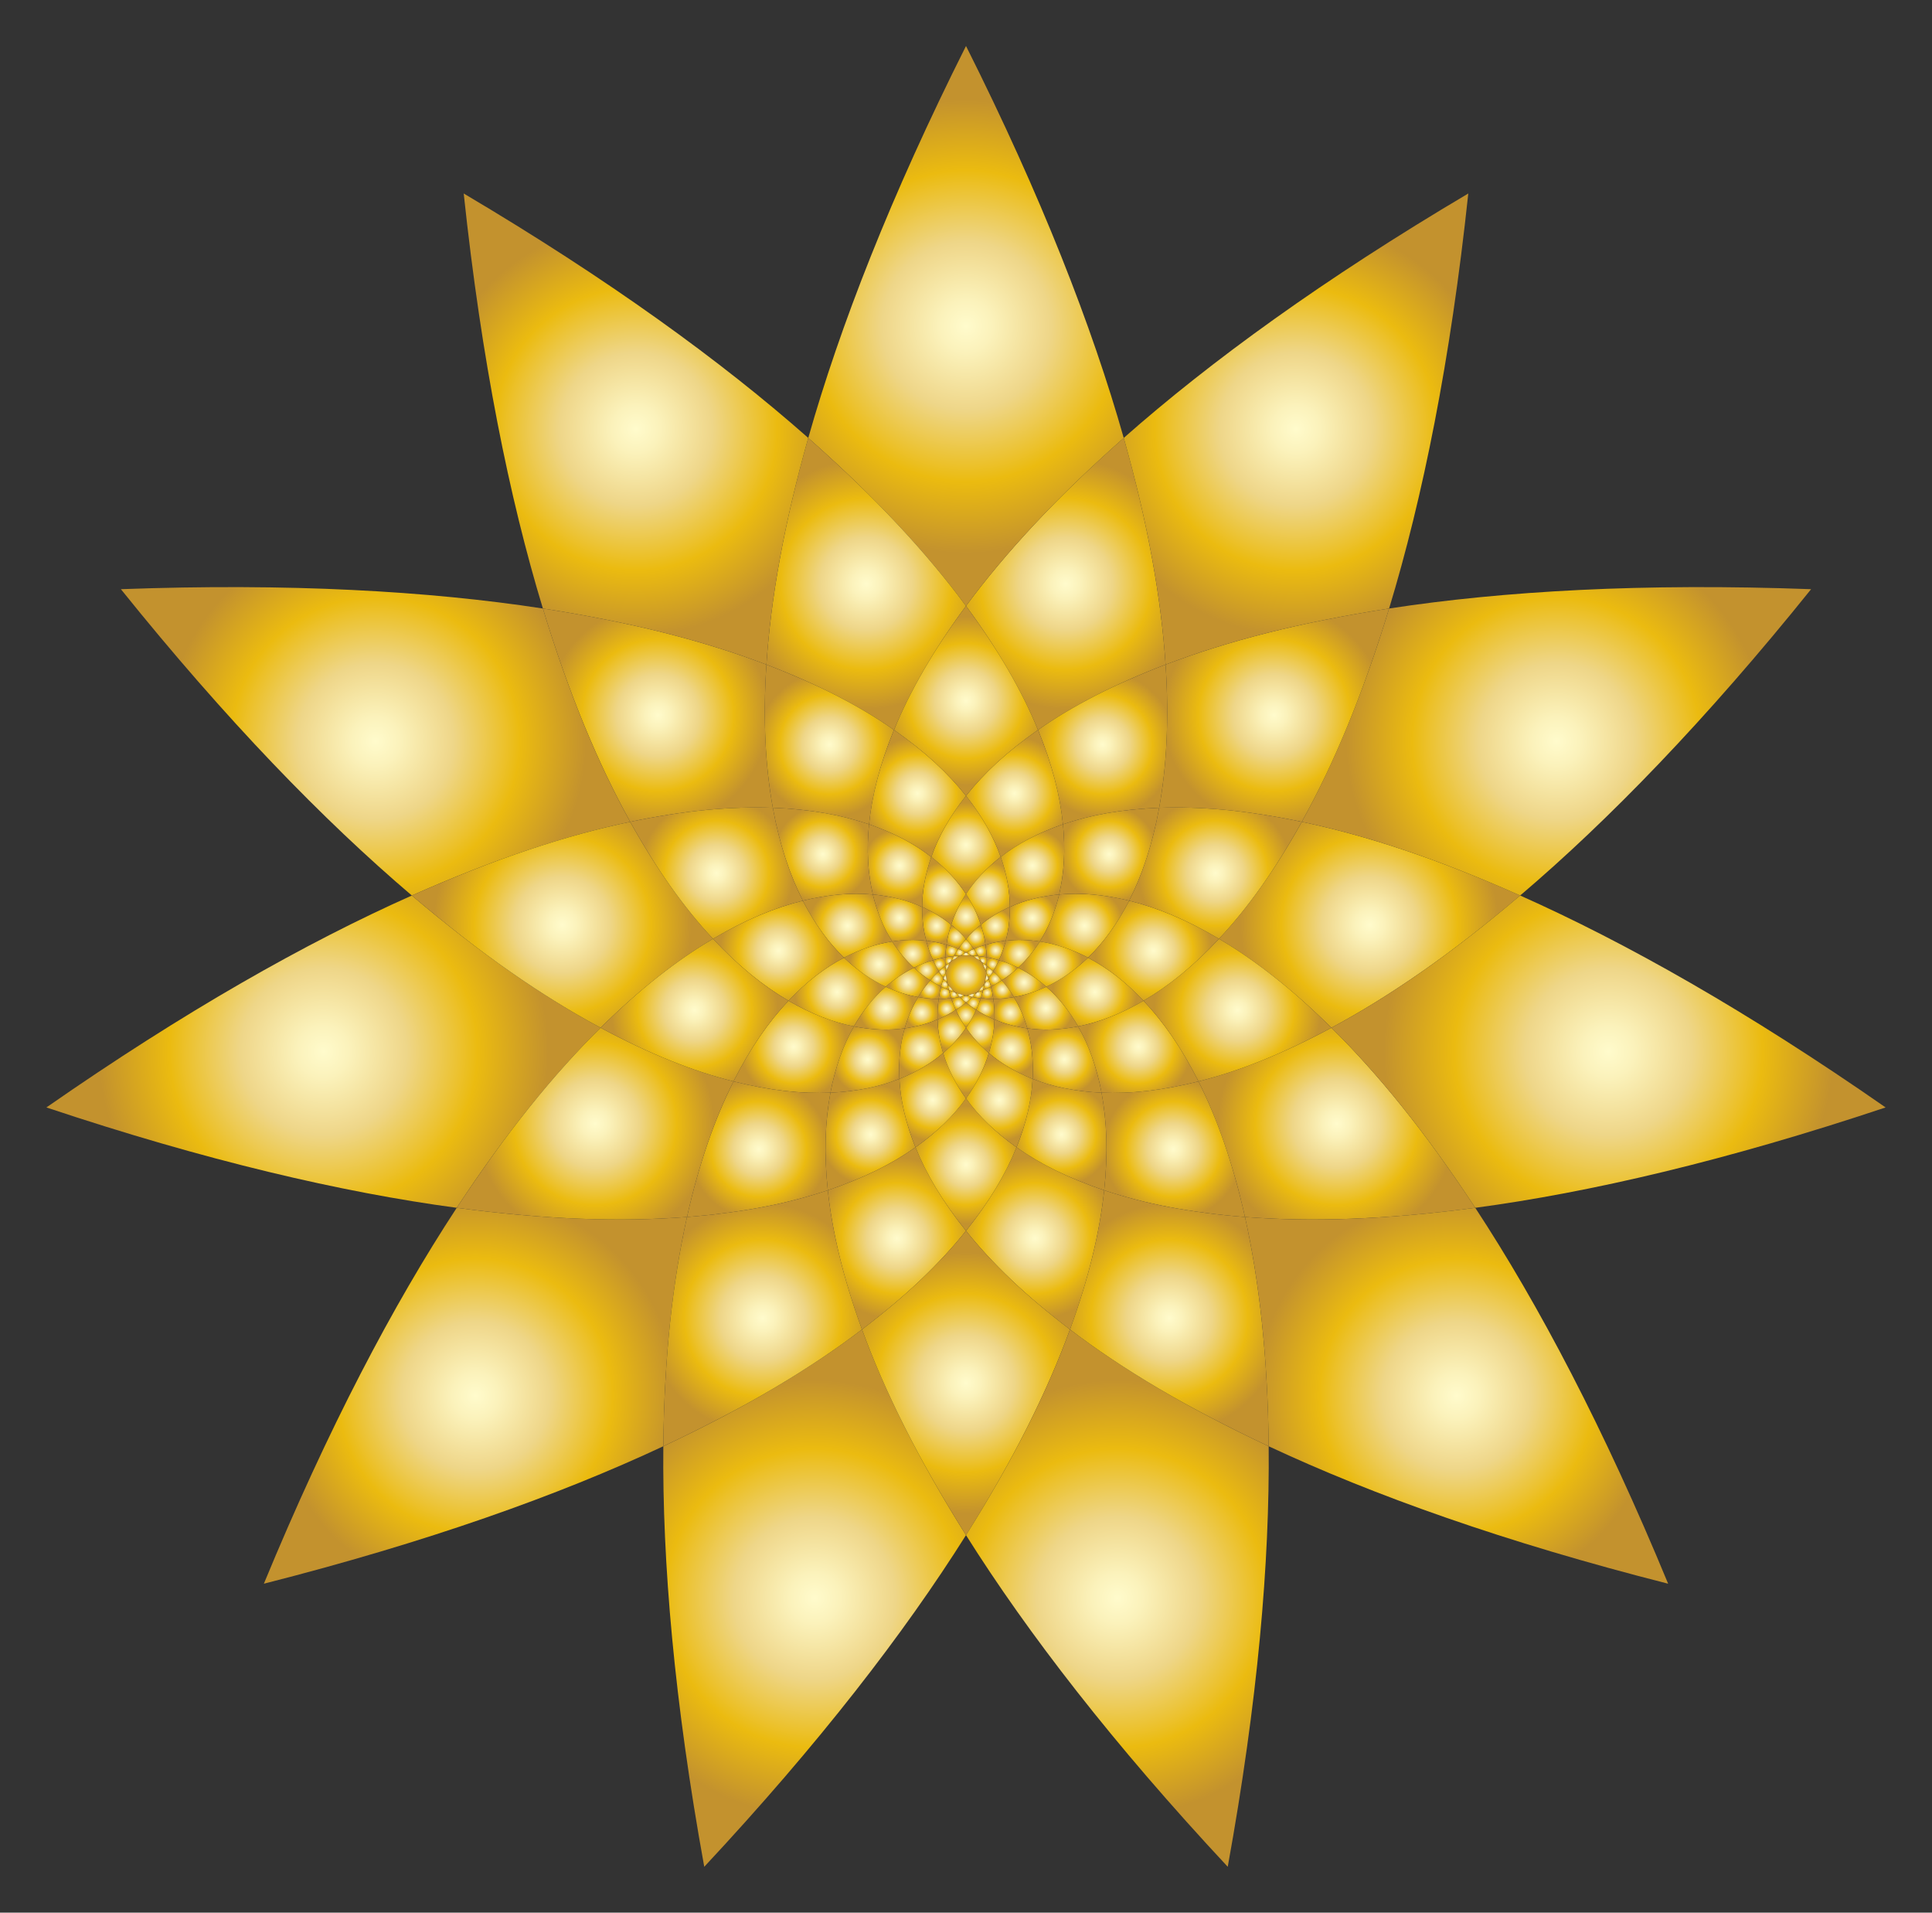 <?xml version="1.0" encoding="utf-8"?>

<!DOCTYPE svg PUBLIC "-//W3C//DTD SVG 1.1//EN" "http://www.w3.org/Graphics/SVG/1.1/DTD/svg11.dtd">
<svg version="1.1" id="Layer_1" xmlns="http://www.w3.org/2000/svg" xmlns:xlink="http://www.w3.org/1999/xlink" x="0px" y="0px"
	 viewBox="0 0 1698 1680.717" enable-background="new 0 0 1698 1680.717" xml:space="preserve">
<rect x="0" y="0" width="1698" height="1680.717" fill="#333333" stroke="none"/>
<g>
	<radialGradient id="SVGID_1_" cx="875.081" cy="835.186" r="8.717" gradientUnits="userSpaceOnUse">
		<stop  offset="0" style="stop-color:#FFFBCC"/>
		<stop  offset="0.115" style="stop-color:#FBF2BB"/>
		<stop  offset="0.341" style="stop-color:#F0D98E"/>
		<stop  offset="0.371" style="stop-color:#EED688"/>
		<stop  offset="0.685" style="stop-color:#EBBB10"/>
		<stop  offset="1" style="stop-color:#C3922E"/>
	</radialGradient>
	<path fill="url(#SVGID_1_)" d="M867.204,841.167c3.601,0.658,7.18,1.512,10.726,2.562c2.469-5.44,4.493-11.149,6.037-17.087
		c-6.098,0.683-12.036,1.875-17.773,3.544C866.73,833.845,867.066,837.51,867.204,841.167z"/>
	<radialGradient id="SVGID_2_" cx="857.597" cy="823.188" r="9.673" gradientUnits="userSpaceOnUse">
		<stop  offset="0" style="stop-color:#FFFBCC"/>
		<stop  offset="0.115" style="stop-color:#FBF2BB"/>
		<stop  offset="0.341" style="stop-color:#F0D98E"/>
		<stop  offset="0.371" style="stop-color:#EED688"/>
		<stop  offset="0.685" style="stop-color:#EBBB10"/>
		<stop  offset="1" style="stop-color:#C3922E"/>
	</radialGradient>
	<path fill="url(#SVGID_2_)" d="M849,825.137c2.428,2.789,4.692,5.69,6.786,8.692c3.385-1.393,6.858-2.61,10.408-3.643
		c-0.864-5.911-2.248-11.808-4.159-17.639C857.275,816.419,852.923,820.632,849,825.137z"/>
	<radialGradient id="SVGID_3_" cx="802.102" cy="838.159" r="15.357" gradientUnits="userSpaceOnUse">
		<stop  offset="0" style="stop-color:#FFFBCC"/>
		<stop  offset="0.115" style="stop-color:#FBF2BB"/>
		<stop  offset="0.341" style="stop-color:#F0D98E"/>
		<stop  offset="0.371" style="stop-color:#EED688"/>
		<stop  offset="0.685" style="stop-color:#EBBB10"/>
		<stop  offset="1" style="stop-color:#C3922E"/>
	</radialGradient>
	<path fill="url(#SVGID_3_)" d="M814.033,826.642c-9.63-1.079-19.656-0.891-29.9,0.676c5.525,8.768,11.948,16.467,19.07,23.039
		c5.499-2.722,11.139-4.93,16.867-6.627C817.601,838.289,815.577,832.58,814.033,826.642z"/>
	<radialGradient id="SVGID_4_" cx="849" cy="805.384" r="16.735" gradientUnits="userSpaceOnUse">
		<stop  offset="0" style="stop-color:#FFFBCC"/>
		<stop  offset="0.115" style="stop-color:#FBF2BB"/>
		<stop  offset="0.341" style="stop-color:#F0D98E"/>
		<stop  offset="0.371" style="stop-color:#EED688"/>
		<stop  offset="0.685" style="stop-color:#EBBB10"/>
		<stop  offset="1" style="stop-color:#C3922E"/>
	</radialGradient>
	<path fill="url(#SVGID_4_)" d="M849,825.137c3.923-4.506,8.275-8.719,13.035-12.59c-3.019-9.208-7.355-18.25-13.035-26.917
		c-5.68,8.668-10.016,17.709-13.035,26.917C840.725,816.419,845.077,820.632,849,825.137z"/>
	<radialGradient id="SVGID_5_" cx="840.403" cy="823.188" r="9.673" gradientUnits="userSpaceOnUse">
		<stop  offset="0" style="stop-color:#FFFBCC"/>
		<stop  offset="0.115" style="stop-color:#FBF2BB"/>
		<stop  offset="0.341" style="stop-color:#F0D98E"/>
		<stop  offset="0.371" style="stop-color:#EED688"/>
		<stop  offset="0.685" style="stop-color:#EBBB10"/>
		<stop  offset="1" style="stop-color:#C3922E"/>
	</radialGradient>
	<path fill="url(#SVGID_5_)" d="M842.214,833.829c2.094-3.002,4.358-5.903,6.786-8.692c-3.923-4.506-8.275-8.719-13.035-12.59
		c-1.912,5.83-3.295,11.727-4.159,17.639C835.356,831.219,838.829,832.436,842.214,833.829z"/>
	<radialGradient id="SVGID_6_" cx="822.919" cy="835.186" r="8.717" gradientUnits="userSpaceOnUse">
		<stop  offset="0" style="stop-color:#FFFBCC"/>
		<stop  offset="0.115" style="stop-color:#FBF2BB"/>
		<stop  offset="0.341" style="stop-color:#F0D98E"/>
		<stop  offset="0.371" style="stop-color:#EED688"/>
		<stop  offset="0.685" style="stop-color:#EBBB10"/>
		<stop  offset="1" style="stop-color:#C3922E"/>
	</radialGradient>
	<path fill="url(#SVGID_6_)" d="M830.796,841.167c0.138-3.658,0.474-7.322,1.01-10.981c-5.736-1.669-11.675-2.861-17.773-3.544
		c1.544,5.938,3.569,11.647,6.037,17.087C823.616,842.679,827.195,841.825,830.796,841.167z"/>
	<radialGradient id="SVGID_7_" cx="823.203" cy="813.568" r="14.816" gradientUnits="userSpaceOnUse">
		<stop  offset="0" style="stop-color:#FFFBCC"/>
		<stop  offset="0.115" style="stop-color:#FBF2BB"/>
		<stop  offset="0.341" style="stop-color:#F0D98E"/>
		<stop  offset="0.371" style="stop-color:#EED688"/>
		<stop  offset="0.685" style="stop-color:#EBBB10"/>
		<stop  offset="1" style="stop-color:#C3922E"/>
	</radialGradient>
	<path fill="url(#SVGID_7_)" d="M835.965,812.547c-7.518-6.114-16.054-11.376-25.518-15.597
		c-0.093,10.363,1.148,20.313,3.586,29.692c6.098,0.683,12.036,1.875,17.773,3.544C832.67,824.275,834.053,818.378,835.965,812.547z
		"/>
	<radialGradient id="SVGID_8_" cx="874.797" cy="813.568" r="14.816" gradientUnits="userSpaceOnUse">
		<stop  offset="0" style="stop-color:#FFFBCC"/>
		<stop  offset="0.115" style="stop-color:#FBF2BB"/>
		<stop  offset="0.341" style="stop-color:#F0D98E"/>
		<stop  offset="0.371" style="stop-color:#EED688"/>
		<stop  offset="0.685" style="stop-color:#EBBB10"/>
		<stop  offset="1" style="stop-color:#C3922E"/>
	</radialGradient>
	<path fill="url(#SVGID_8_)" d="M883.967,826.642c2.438-9.379,3.679-19.329,3.586-29.692c-9.464,4.221-18,9.482-25.518,15.597
		c1.912,5.83,3.295,11.727,4.159,17.639C871.931,828.517,877.87,827.325,883.967,826.642z"/>
	<radialGradient id="SVGID_9_" cx="867.529" cy="872.358" r="5.459" gradientUnits="userSpaceOnUse">
		<stop  offset="0" style="stop-color:#FFFBCC"/>
		<stop  offset="0.115" style="stop-color:#FBF2BB"/>
		<stop  offset="0.341" style="stop-color:#F0D98E"/>
		<stop  offset="0.371" style="stop-color:#EED688"/>
		<stop  offset="0.685" style="stop-color:#EBBB10"/>
		<stop  offset="1" style="stop-color:#C3922E"/>
	</radialGradient>
	<path fill="url(#SVGID_9_)" d="M864.134,870.055c-0.614,2.404-1.319,4.788-2.111,7.15c3.64,0.383,7.315,0.572,11.013,0.564
		c-0.517-3.662-1.228-7.272-2.125-10.821C868.685,868.068,866.425,869.105,864.134,870.055z"/>
	<radialGradient id="SVGID_10_" cx="859.388" cy="873.63" r="4.202" gradientUnits="userSpaceOnUse">
		<stop  offset="0" style="stop-color:#FFFBCC"/>
		<stop  offset="0.115" style="stop-color:#FBF2BB"/>
		<stop  offset="0.341" style="stop-color:#F0D98E"/>
		<stop  offset="0.371" style="stop-color:#EED688"/>
		<stop  offset="0.685" style="stop-color:#EBBB10"/>
		<stop  offset="1" style="stop-color:#C3922E"/>
	</radialGradient>
	<path fill="url(#SVGID_10_)" d="M858.747,872.108c-1.329,1.386-2.697,2.736-4.105,4.047c2.441,0.44,4.903,0.789,7.381,1.05
		c0.792-2.362,1.497-4.747,2.111-7.15C862.356,870.791,860.56,871.475,858.747,872.108z"/>
	<radialGradient id="SVGID_11_" cx="855.511" cy="881.806" r="6.096" gradientUnits="userSpaceOnUse">
		<stop  offset="0" style="stop-color:#FFFBCC"/>
		<stop  offset="0.115" style="stop-color:#FBF2BB"/>
		<stop  offset="0.341" style="stop-color:#F0D98E"/>
		<stop  offset="0.371" style="stop-color:#EED688"/>
		<stop  offset="0.685" style="stop-color:#EBBB10"/>
		<stop  offset="1" style="stop-color:#C3922E"/>
	</radialGradient>
	<path fill="url(#SVGID_11_)" d="M849,881.029c2.855,2.291,5.844,4.436,8.96,6.428c1.544-3.36,2.899-6.782,4.063-10.252
		c-2.478-0.261-4.94-0.61-7.381-1.05C852.825,877.845,850.943,879.47,849,881.029z"/>
	<radialGradient id="SVGID_12_" cx="895.898" cy="838.159" r="15.357" gradientUnits="userSpaceOnUse">
		<stop  offset="0" style="stop-color:#FFFBCC"/>
		<stop  offset="0.115" style="stop-color:#FBF2BB"/>
		<stop  offset="0.341" style="stop-color:#F0D98E"/>
		<stop  offset="0.371" style="stop-color:#EED688"/>
		<stop  offset="0.685" style="stop-color:#EBBB10"/>
		<stop  offset="1" style="stop-color:#C3922E"/>
	</radialGradient>
	<path fill="url(#SVGID_12_)" d="M894.797,850.357c7.122-6.572,13.545-14.272,19.07-23.039c-10.244-1.566-20.269-1.755-29.9-0.676
		c-1.544,5.938-3.569,11.647-6.037,17.087C883.658,845.426,889.298,847.635,894.797,850.357z"/>
	<radialGradient id="SVGID_13_" cx="883.82" cy="852.598" r="9.979" gradientUnits="userSpaceOnUse">
		<stop  offset="0" style="stop-color:#FFFBCC"/>
		<stop  offset="0.115" style="stop-color:#FBF2BB"/>
		<stop  offset="0.341" style="stop-color:#F0D98E"/>
		<stop  offset="0.371" style="stop-color:#EED688"/>
		<stop  offset="0.685" style="stop-color:#EBBB10"/>
		<stop  offset="1" style="stop-color:#C3922E"/>
	</radialGradient>
	<path fill="url(#SVGID_13_)" d="M872.842,853.513c2.673,2.5,5.223,5.154,7.638,7.954c5.018-3.242,9.808-6.95,14.317-11.111
		c-5.499-2.722-11.139-4.93-16.867-6.627C876.402,847.097,874.703,850.361,872.842,853.513z"/>
	<radialGradient id="SVGID_14_" cx="900.033" cy="863.259" r="16.565" gradientUnits="userSpaceOnUse">
		<stop  offset="0" style="stop-color:#FFFBCC"/>
		<stop  offset="0.115" style="stop-color:#FBF2BB"/>
		<stop  offset="0.341" style="stop-color:#F0D98E"/>
		<stop  offset="0.371" style="stop-color:#EED688"/>
		<stop  offset="0.685" style="stop-color:#EBBB10"/>
		<stop  offset="1" style="stop-color:#C3922E"/>
	</radialGradient>
	<path fill="url(#SVGID_14_)" d="M891.087,876.162c9.544-1.678,19.11-4.683,28.498-9.072c-7.771-6.856-16.103-12.434-24.788-16.733
		c-4.509,4.161-9.299,7.869-14.317,11.111C884.382,865.992,887.933,870.899,891.087,876.162z"/>
	<radialGradient id="SVGID_15_" cx="907.41" cy="806.666" r="22.091" gradientUnits="userSpaceOnUse">
		<stop  offset="0" style="stop-color:#FFFBCC"/>
		<stop  offset="0.115" style="stop-color:#FBF2BB"/>
		<stop  offset="0.341" style="stop-color:#F0D98E"/>
		<stop  offset="0.371" style="stop-color:#EED688"/>
		<stop  offset="0.685" style="stop-color:#EBBB10"/>
		<stop  offset="1" style="stop-color:#C3922E"/>
	</radialGradient>
	<path fill="url(#SVGID_15_)" d="M883.967,826.642c9.63-1.079,19.656-0.891,29.9,0.676c7.474-11.861,13.302-25.677,16.986-41.302
		c-15.991,1.424-30.496,5.226-43.3,10.935C887.646,807.313,886.406,817.263,883.967,826.642z"/>
	<radialGradient id="SVGID_16_" cx="814.18" cy="852.598" r="9.979" gradientUnits="userSpaceOnUse">
		<stop  offset="0" style="stop-color:#FFFBCC"/>
		<stop  offset="0.115" style="stop-color:#FBF2BB"/>
		<stop  offset="0.341" style="stop-color:#F0D98E"/>
		<stop  offset="0.371" style="stop-color:#EED688"/>
		<stop  offset="0.685" style="stop-color:#EBBB10"/>
		<stop  offset="1" style="stop-color:#C3922E"/>
	</radialGradient>
	<path fill="url(#SVGID_16_)" d="M825.158,853.513c-1.861-3.152-3.559-6.416-5.088-9.784c-5.728,1.697-11.368,3.905-16.867,6.627
		c4.509,4.161,9.299,7.869,14.317,11.111C819.935,858.667,822.484,856.013,825.158,853.513z"/>
	<radialGradient id="SVGID_17_" cx="887.965" cy="889.901" r="14.346" gradientUnits="userSpaceOnUse">
		<stop  offset="0" style="stop-color:#FFFBCC"/>
		<stop  offset="0.115" style="stop-color:#FBF2BB"/>
		<stop  offset="0.341" style="stop-color:#F0D98E"/>
		<stop  offset="0.371" style="stop-color:#EED688"/>
		<stop  offset="0.685" style="stop-color:#EBBB10"/>
		<stop  offset="1" style="stop-color:#C3922E"/>
	</radialGradient>
	<path fill="url(#SVGID_17_)" d="M873.036,877.769c0.836,5.916,1.17,11.963,0.979,18.096c8.936,3.749,18.609,6.392,28.879,7.776
		c-2.831-9.969-6.824-19.166-11.806-27.478C885.044,877.224,879.01,877.754,873.036,877.769z"/>
	<radialGradient id="SVGID_18_" cx="866.014" cy="886.535" r="8.715" gradientUnits="userSpaceOnUse">
		<stop  offset="0" style="stop-color:#FFFBCC"/>
		<stop  offset="0.115" style="stop-color:#FBF2BB"/>
		<stop  offset="0.341" style="stop-color:#F0D98E"/>
		<stop  offset="0.371" style="stop-color:#EED688"/>
		<stop  offset="0.685" style="stop-color:#EBBB10"/>
		<stop  offset="1" style="stop-color:#C3922E"/>
	</radialGradient>
	<path fill="url(#SVGID_18_)" d="M873.036,877.769c-3.698,0.009-7.373-0.18-11.013-0.564c-1.163,3.47-2.518,6.892-4.063,10.252
		c5.034,3.218,10.396,6.034,16.054,8.408C874.206,889.732,873.872,883.684,873.036,877.769z"/>
	<radialGradient id="SVGID_19_" cx="849" cy="878" r="4.528" gradientUnits="userSpaceOnUse">
		<stop  offset="0" style="stop-color:#FFFBCC"/>
		<stop  offset="0.115" style="stop-color:#FBF2BB"/>
		<stop  offset="0.341" style="stop-color:#F0D98E"/>
		<stop  offset="0.371" style="stop-color:#EED688"/>
		<stop  offset="0.685" style="stop-color:#EBBB10"/>
		<stop  offset="1" style="stop-color:#C3922E"/>
	</radialGradient>
	<path fill="url(#SVGID_19_)" d="M849,874.97c-1.867,0.448-3.748,0.843-5.642,1.185c1.816,1.69,3.698,3.315,5.642,4.874
		c1.943-1.559,3.825-3.184,5.642-4.874C852.748,875.813,850.867,875.418,849,874.97z"/>
	<radialGradient id="SVGID_20_" cx="919.303" cy="885.921" r="23.987" gradientUnits="userSpaceOnUse">
		<stop  offset="0" style="stop-color:#FFFBCC"/>
		<stop  offset="0.115" style="stop-color:#FBF2BB"/>
		<stop  offset="0.341" style="stop-color:#F0D98E"/>
		<stop  offset="0.371" style="stop-color:#EED688"/>
		<stop  offset="0.685" style="stop-color:#EBBB10"/>
		<stop  offset="1" style="stop-color:#C3922E"/>
	</radialGradient>
	<path fill="url(#SVGID_20_)" d="M919.585,867.09c-9.388,4.389-18.954,7.394-28.498,9.072c4.982,8.312,8.975,17.51,11.806,27.478
		c13.894,1.871,28.882,1.433,44.626-1.706C939.582,887.979,930.098,876.365,919.585,867.09z"/>
	<radialGradient id="SVGID_21_" cx="953.128" cy="813.458" r="34.127" gradientUnits="userSpaceOnUse">
		<stop  offset="0" style="stop-color:#FFFBCC"/>
		<stop  offset="0.115" style="stop-color:#FBF2BB"/>
		<stop  offset="0.341" style="stop-color:#F0D98E"/>
		<stop  offset="0.371" style="stop-color:#EED688"/>
		<stop  offset="0.685" style="stop-color:#EBBB10"/>
		<stop  offset="1" style="stop-color:#C3922E"/>
	</radialGradient>
	<path fill="url(#SVGID_21_)" d="M956.205,841.528c13.441-12.981,25.763-29.594,36.183-50.069
		c-22.298-5.533-42.923-7.1-61.535-5.443c-3.685,15.625-9.512,29.442-16.986,41.302C927.725,829.436,941.983,834.08,956.205,841.528
		z"/>
	<radialGradient id="SVGID_22_" cx="962.307" cy="871.731" r="36.996" gradientUnits="userSpaceOnUse">
		<stop  offset="0" style="stop-color:#FFFBCC"/>
		<stop  offset="0.115" style="stop-color:#FBF2BB"/>
		<stop  offset="0.341" style="stop-color:#F0D98E"/>
		<stop  offset="0.371" style="stop-color:#EED688"/>
		<stop  offset="0.685" style="stop-color:#EBBB10"/>
		<stop  offset="1" style="stop-color:#C3922E"/>
	</radialGradient>
	<path fill="url(#SVGID_22_)" d="M947.52,901.934c18.325-3.654,37.673-10.968,57.509-22.559
		c-15.767-16.71-32.27-29.179-48.824-37.847c-11.548,11.153-23.92,19.625-36.62,25.562
		C930.098,876.365,939.582,887.979,947.52,901.934z"/>
	<radialGradient id="SVGID_23_" cx="925.501" cy="847.204" r="25.867" gradientUnits="userSpaceOnUse">
		<stop  offset="0" style="stop-color:#FFFBCC"/>
		<stop  offset="0.115" style="stop-color:#FBF2BB"/>
		<stop  offset="0.341" style="stop-color:#F0D98E"/>
		<stop  offset="0.371" style="stop-color:#EED688"/>
		<stop  offset="0.685" style="stop-color:#EBBB10"/>
		<stop  offset="1" style="stop-color:#C3922E"/>
	</radialGradient>
	<path fill="url(#SVGID_23_)" d="M894.797,850.357c8.685,4.299,17.017,9.877,24.788,16.733c12.7-5.937,25.072-14.41,36.62-25.562
		c-14.222-7.448-28.48-12.091-42.338-14.21C908.342,836.085,901.919,843.785,894.797,850.357z"/>
	<radialGradient id="SVGID_24_" cx="861.507" cy="906.41" r="16.057" gradientUnits="userSpaceOnUse">
		<stop  offset="0" style="stop-color:#FFFBCC"/>
		<stop  offset="0.115" style="stop-color:#FBF2BB"/>
		<stop  offset="0.341" style="stop-color:#F0D98E"/>
		<stop  offset="0.371" style="stop-color:#EED688"/>
		<stop  offset="0.685" style="stop-color:#EBBB10"/>
		<stop  offset="1" style="stop-color:#C3922E"/>
	</radialGradient>
	<path fill="url(#SVGID_24_)" d="M849,903.21c5.491,7.985,12.199,15.438,20.091,22.154c3.008-9.917,4.621-19.813,4.924-29.499
		c-5.658-2.373-11.021-5.19-16.054-8.408C855.465,892.886,852.477,898.154,849,903.21z"/>
	<radialGradient id="SVGID_25_" cx="817.001" cy="869.618" r="9.171" gradientUnits="userSpaceOnUse">
		<stop  offset="0" style="stop-color:#FFFBCC"/>
		<stop  offset="0.115" style="stop-color:#FBF2BB"/>
		<stop  offset="0.341" style="stop-color:#F0D98E"/>
		<stop  offset="0.371" style="stop-color:#EED688"/>
		<stop  offset="0.685" style="stop-color:#EBBB10"/>
		<stop  offset="1" style="stop-color:#C3922E"/>
	</radialGradient>
	<path fill="url(#SVGID_25_)" d="M827.089,866.948c-3.27-1.645-6.463-3.473-9.569-5.48c-3.901,4.524-7.452,9.432-10.607,14.694
		c6.043,1.062,12.077,1.592,18.051,1.607C825.482,874.107,826.192,870.496,827.089,866.948z"/>
	<radialGradient id="SVGID_26_" cx="810.035" cy="889.901" r="14.346" gradientUnits="userSpaceOnUse">
		<stop  offset="0" style="stop-color:#FFFBCC"/>
		<stop  offset="0.115" style="stop-color:#FBF2BB"/>
		<stop  offset="0.341" style="stop-color:#F0D98E"/>
		<stop  offset="0.371" style="stop-color:#EED688"/>
		<stop  offset="0.685" style="stop-color:#EBBB10"/>
		<stop  offset="1" style="stop-color:#C3922E"/>
	</radialGradient>
	<path fill="url(#SVGID_26_)" d="M824.964,877.769c-5.974-0.014-12.008-0.544-18.051-1.607c-4.982,8.312-8.975,17.51-11.806,27.478
		c10.27-1.383,19.942-4.027,28.879-7.776C823.794,889.732,824.128,883.684,824.964,877.769z"/>
	<radialGradient id="SVGID_27_" cx="797.967" cy="863.259" r="16.565" gradientUnits="userSpaceOnUse">
		<stop  offset="0" style="stop-color:#FFFBCC"/>
		<stop  offset="0.115" style="stop-color:#FBF2BB"/>
		<stop  offset="0.341" style="stop-color:#F0D98E"/>
		<stop  offset="0.371" style="stop-color:#EED688"/>
		<stop  offset="0.685" style="stop-color:#EBBB10"/>
		<stop  offset="1" style="stop-color:#C3922E"/>
	</radialGradient>
	<path fill="url(#SVGID_27_)" d="M803.203,850.357c-8.685,4.299-17.017,9.877-24.788,16.733c9.388,4.389,18.954,7.394,28.498,9.072
		c3.155-5.263,6.705-10.17,10.607-14.694C812.501,858.226,807.712,854.518,803.203,850.357z"/>
	<radialGradient id="SVGID_28_" cx="831.986" cy="886.535" r="8.715" gradientUnits="userSpaceOnUse">
		<stop  offset="0" style="stop-color:#FFFBCC"/>
		<stop  offset="0.115" style="stop-color:#FBF2BB"/>
		<stop  offset="0.341" style="stop-color:#F0D98E"/>
		<stop  offset="0.371" style="stop-color:#EED688"/>
		<stop  offset="0.685" style="stop-color:#EBBB10"/>
		<stop  offset="1" style="stop-color:#C3922E"/>
	</radialGradient>
	<path fill="url(#SVGID_28_)" d="M835.977,877.205c-3.64,0.383-7.315,0.572-11.013,0.564c-0.836,5.916-1.17,11.963-0.979,18.096
		c5.658-2.373,11.021-5.19,16.054-8.408C838.495,884.097,837.141,880.675,835.977,877.205z"/>
	<radialGradient id="SVGID_29_" cx="849" cy="892.119" r="10.082" gradientUnits="userSpaceOnUse">
		<stop  offset="0" style="stop-color:#FFFBCC"/>
		<stop  offset="0.115" style="stop-color:#FBF2BB"/>
		<stop  offset="0.341" style="stop-color:#F0D98E"/>
		<stop  offset="0.371" style="stop-color:#EED688"/>
		<stop  offset="0.685" style="stop-color:#EBBB10"/>
		<stop  offset="1" style="stop-color:#C3922E"/>
	</radialGradient>
	<path fill="url(#SVGID_29_)" d="M849,881.029c-2.855,2.291-5.844,4.436-8.96,6.428c2.495,5.428,5.483,10.697,8.96,15.753
		c3.477-5.056,6.465-10.324,8.96-15.753C854.844,885.465,851.855,883.319,849,881.029z"/>
	<radialGradient id="SVGID_30_" cx="836.493" cy="906.41" r="16.057" gradientUnits="userSpaceOnUse">
		<stop  offset="0" style="stop-color:#FFFBCC"/>
		<stop  offset="0.115" style="stop-color:#FBF2BB"/>
		<stop  offset="0.341" style="stop-color:#F0D98E"/>
		<stop  offset="0.371" style="stop-color:#EED688"/>
		<stop  offset="0.685" style="stop-color:#EBBB10"/>
		<stop  offset="1" style="stop-color:#C3922E"/>
	</radialGradient>
	<path fill="url(#SVGID_30_)" d="M823.985,895.865c0.303,9.686,1.916,19.583,4.924,29.499c7.892-6.716,14.599-14.169,20.091-22.154
		c-3.477-5.056-6.465-10.324-8.96-15.753C835.006,890.675,829.644,893.491,823.985,895.865z"/>
	<radialGradient id="SVGID_31_" cx="880.999" cy="869.618" r="9.171" gradientUnits="userSpaceOnUse">
		<stop  offset="0" style="stop-color:#FFFBCC"/>
		<stop  offset="0.115" style="stop-color:#FBF2BB"/>
		<stop  offset="0.341" style="stop-color:#F0D98E"/>
		<stop  offset="0.371" style="stop-color:#EED688"/>
		<stop  offset="0.685" style="stop-color:#EBBB10"/>
		<stop  offset="1" style="stop-color:#C3922E"/>
	</radialGradient>
	<path fill="url(#SVGID_31_)" d="M870.911,866.948c0.897,3.548,1.608,7.159,2.125,10.821c5.974-0.014,12.008-0.544,18.051-1.607
		c-3.155-5.263-6.705-10.17-10.607-14.694C877.374,863.474,874.18,865.302,870.911,866.948z"/>
	<radialGradient id="SVGID_32_" cx="849" cy="838.28" r="3.719" gradientUnits="userSpaceOnUse">
		<stop  offset="0" style="stop-color:#FFFBCC"/>
		<stop  offset="0.115" style="stop-color:#FBF2BB"/>
		<stop  offset="0.341" style="stop-color:#F0D98E"/>
		<stop  offset="0.371" style="stop-color:#EED688"/>
		<stop  offset="0.685" style="stop-color:#EBBB10"/>
		<stop  offset="1" style="stop-color:#C3922E"/>
	</radialGradient>
	<path fill="url(#SVGID_32_)" d="M854.079,839.643c-1.666-0.956-3.359-1.865-5.079-2.726c-1.72,0.861-3.414,1.77-5.079,2.726
		C847.305,839.472,850.695,839.472,854.079,839.643z"/>
	<radialGradient id="SVGID_33_" cx="867.11" cy="859.403" r="3.755" gradientUnits="userSpaceOnUse">
		<stop  offset="0" style="stop-color:#FFFBCC"/>
		<stop  offset="0.115" style="stop-color:#FBF2BB"/>
		<stop  offset="0.341" style="stop-color:#F0D98E"/>
		<stop  offset="0.371" style="stop-color:#EED688"/>
		<stop  offset="0.685" style="stop-color:#EBBB10"/>
		<stop  offset="1" style="stop-color:#C3922E"/>
	</radialGradient>
	<path fill="url(#SVGID_33_)" d="M868.821,859.791c-0.607-1.825-1.267-3.631-1.975-5.415c-0.313,3.374-0.795,6.729-1.446,10.055
		C866.583,862.918,867.724,861.372,868.821,859.791z"/>
	<radialGradient id="SVGID_34_" cx="864.92" cy="849.755" r="3.648" gradientUnits="userSpaceOnUse">
		<stop  offset="0" style="stop-color:#FFFBCC"/>
		<stop  offset="0.115" style="stop-color:#FBF2BB"/>
		<stop  offset="0.341" style="stop-color:#F0D98E"/>
		<stop  offset="0.371" style="stop-color:#EED688"/>
		<stop  offset="0.685" style="stop-color:#EBBB10"/>
		<stop  offset="1" style="stop-color:#C3922E"/>
	</radialGradient>
	<path fill="url(#SVGID_34_)" d="M867.215,848.623c-1.498-1.207-3.028-2.37-4.59-3.488c1.561,3.008,2.969,6.091,4.22,9.241
		C867.022,852.464,867.146,850.545,867.215,848.623z"/>
	<radialGradient id="SVGID_35_" cx="874.65" cy="860.231" r="6.289" gradientUnits="userSpaceOnUse">
		<stop  offset="0" style="stop-color:#FFFBCC"/>
		<stop  offset="0.115" style="stop-color:#FBF2BB"/>
		<stop  offset="0.341" style="stop-color:#F0D98E"/>
		<stop  offset="0.371" style="stop-color:#EED688"/>
		<stop  offset="0.685" style="stop-color:#EBBB10"/>
		<stop  offset="1" style="stop-color:#C3922E"/>
	</radialGradient>
	<path fill="url(#SVGID_35_)" d="M870.911,866.948c3.27-1.645,6.463-3.473,9.569-5.48c-2.415-2.801-4.964-5.454-7.638-7.954
		c-1.267,2.145-2.607,4.24-4.022,6.278C869.604,862.145,870.3,864.532,870.911,866.948z"/>
	<radialGradient id="SVGID_36_" cx="849" cy="857.243" r="17.786" gradientUnits="userSpaceOnUse">
		<stop  offset="0" style="stop-color:#FFFBCC"/>
		<stop  offset="0.115" style="stop-color:#FBF2BB"/>
		<stop  offset="0.341" style="stop-color:#F0D98E"/>
		<stop  offset="0.371" style="stop-color:#EED688"/>
		<stop  offset="0.685" style="stop-color:#EBBB10"/>
		<stop  offset="1" style="stop-color:#C3922E"/>
	</radialGradient>
	<path fill="url(#SVGID_36_)" d="M866.845,854.376c-1.251-3.149-2.659-6.233-4.22-9.241c-2.755-1.973-5.607-3.806-8.546-5.492
		c-3.385-0.17-6.774-0.17-10.158,0c-2.939,1.687-5.791,3.519-8.546,5.492c-1.561,3.008-2.969,6.091-4.22,9.241
		c0.313,3.374,0.795,6.729,1.446,10.055c2.088,2.669,4.307,5.231,6.652,7.677c3.199,1.117,6.452,2.072,9.747,2.862
		c3.295-0.79,6.548-1.745,9.747-2.862c2.345-2.446,4.565-5.008,6.652-7.677C866.05,861.105,866.532,857.75,866.845,854.376z"/>
	<radialGradient id="SVGID_37_" cx="858.352" cy="842.389" r="3.592" gradientUnits="userSpaceOnUse">
		<stop  offset="0" style="stop-color:#FFFBCC"/>
		<stop  offset="0.115" style="stop-color:#FBF2BB"/>
		<stop  offset="0.341" style="stop-color:#F0D98E"/>
		<stop  offset="0.371" style="stop-color:#EED688"/>
		<stop  offset="0.685" style="stop-color:#EBBB10"/>
		<stop  offset="1" style="stop-color:#C3922E"/>
	</radialGradient>
	<path fill="url(#SVGID_37_)" d="M859.826,840.096c-1.913-0.206-3.829-0.356-5.747-0.453c2.939,1.687,5.791,3.519,8.546,5.492
		C861.741,843.431,860.808,841.75,859.826,840.096z"/>
	<radialGradient id="SVGID_38_" cx="862.073" cy="868.269" r="3.592" gradientUnits="userSpaceOnUse">
		<stop  offset="0" style="stop-color:#FFFBCC"/>
		<stop  offset="0.115" style="stop-color:#FBF2BB"/>
		<stop  offset="0.341" style="stop-color:#F0D98E"/>
		<stop  offset="0.371" style="stop-color:#EED688"/>
		<stop  offset="0.685" style="stop-color:#EBBB10"/>
		<stop  offset="1" style="stop-color:#C3922E"/>
	</radialGradient>
	<path fill="url(#SVGID_38_)" d="M858.747,872.108c1.813-0.633,3.609-1.317,5.386-2.053c0.476-1.864,0.897-3.739,1.266-5.624
		C863.312,867.1,861.092,869.662,858.747,872.108z"/>
	<radialGradient id="SVGID_39_" cx="833.08" cy="849.755" r="3.648" gradientUnits="userSpaceOnUse">
		<stop  offset="0" style="stop-color:#FFFBCC"/>
		<stop  offset="0.115" style="stop-color:#FBF2BB"/>
		<stop  offset="0.341" style="stop-color:#F0D98E"/>
		<stop  offset="0.371" style="stop-color:#EED688"/>
		<stop  offset="0.685" style="stop-color:#EBBB10"/>
		<stop  offset="1" style="stop-color:#C3922E"/>
	</radialGradient>
	<path fill="url(#SVGID_39_)" d="M830.785,848.623c0.068,1.923,0.192,3.841,0.37,5.753c1.251-3.149,2.659-6.233,4.22-9.241
		C833.814,846.253,832.283,847.415,830.785,848.623z"/>
	<radialGradient id="SVGID_40_" cx="839.648" cy="842.389" r="3.592" gradientUnits="userSpaceOnUse">
		<stop  offset="0" style="stop-color:#FFFBCC"/>
		<stop  offset="0.115" style="stop-color:#FBF2BB"/>
		<stop  offset="0.341" style="stop-color:#F0D98E"/>
		<stop  offset="0.371" style="stop-color:#EED688"/>
		<stop  offset="0.685" style="stop-color:#EBBB10"/>
		<stop  offset="1" style="stop-color:#C3922E"/>
	</radialGradient>
	<path fill="url(#SVGID_40_)" d="M838.174,840.096c-0.982,1.654-1.915,3.335-2.799,5.039c2.755-1.973,5.607-3.806,8.546-5.492
		C842.003,839.739,840.087,839.89,838.174,840.096z"/>
	<radialGradient id="SVGID_41_" cx="835.927" cy="868.269" r="3.592" gradientUnits="userSpaceOnUse">
		<stop  offset="0" style="stop-color:#FFFBCC"/>
		<stop  offset="0.115" style="stop-color:#FBF2BB"/>
		<stop  offset="0.341" style="stop-color:#F0D98E"/>
		<stop  offset="0.371" style="stop-color:#EED688"/>
		<stop  offset="0.685" style="stop-color:#EBBB10"/>
		<stop  offset="1" style="stop-color:#C3922E"/>
	</radialGradient>
	<path fill="url(#SVGID_41_)" d="M833.866,870.055c1.777,0.737,3.573,1.42,5.386,2.053c-2.345-2.446-4.565-5.008-6.652-7.677
		C832.969,866.315,833.39,868.191,833.866,870.055z"/>
	<radialGradient id="SVGID_42_" cx="853.874" cy="874.131" r="3.731" gradientUnits="userSpaceOnUse">
		<stop  offset="0" style="stop-color:#FFFBCC"/>
		<stop  offset="0.115" style="stop-color:#FBF2BB"/>
		<stop  offset="0.341" style="stop-color:#F0D98E"/>
		<stop  offset="0.371" style="stop-color:#EED688"/>
		<stop  offset="0.685" style="stop-color:#EBBB10"/>
		<stop  offset="1" style="stop-color:#C3922E"/>
	</radialGradient>
	<path fill="url(#SVGID_42_)" d="M854.642,876.155c1.408-1.311,2.777-2.66,4.105-4.047c-3.199,1.117-6.452,2.072-9.747,2.862
		C850.867,875.418,852.748,875.813,854.642,876.155z"/>
	<radialGradient id="SVGID_43_" cx="844.126" cy="874.131" r="3.731" gradientUnits="userSpaceOnUse">
		<stop  offset="0" style="stop-color:#FFFBCC"/>
		<stop  offset="0.115" style="stop-color:#FBF2BB"/>
		<stop  offset="0.341" style="stop-color:#F0D98E"/>
		<stop  offset="0.371" style="stop-color:#EED688"/>
		<stop  offset="0.685" style="stop-color:#EBBB10"/>
		<stop  offset="1" style="stop-color:#C3922E"/>
	</radialGradient>
	<path fill="url(#SVGID_43_)" d="M843.358,876.155c1.893-0.341,3.774-0.737,5.642-1.185c-3.295-0.79-6.548-1.745-9.747-2.862
		C840.582,873.494,841.95,874.844,843.358,876.155z"/>
	<radialGradient id="SVGID_44_" cx="869.844" cy="854.207" r="4.482" gradientUnits="userSpaceOnUse">
		<stop  offset="0" style="stop-color:#FFFBCC"/>
		<stop  offset="0.115" style="stop-color:#FBF2BB"/>
		<stop  offset="0.341" style="stop-color:#F0D98E"/>
		<stop  offset="0.371" style="stop-color:#EED688"/>
		<stop  offset="0.685" style="stop-color:#EBBB10"/>
		<stop  offset="1" style="stop-color:#C3922E"/>
	</radialGradient>
	<path fill="url(#SVGID_44_)" d="M866.845,854.376c0.709,1.785,1.368,3.59,1.975,5.415c1.414-2.038,2.755-4.132,4.022-6.278
		c-1.82-1.702-3.696-3.333-5.628-4.891C867.146,850.545,867.022,852.464,866.845,854.376z"/>
	<radialGradient id="SVGID_45_" cx="830.89" cy="859.403" r="3.755" gradientUnits="userSpaceOnUse">
		<stop  offset="0" style="stop-color:#FFFBCC"/>
		<stop  offset="0.115" style="stop-color:#FBF2BB"/>
		<stop  offset="0.341" style="stop-color:#F0D98E"/>
		<stop  offset="0.371" style="stop-color:#EED688"/>
		<stop  offset="0.685" style="stop-color:#EBBB10"/>
		<stop  offset="1" style="stop-color:#C3922E"/>
	</radialGradient>
	<path fill="url(#SVGID_45_)" d="M829.179,859.791c1.097,1.58,2.238,3.127,3.421,4.64c-0.65-3.326-1.133-6.681-1.446-10.055
		C830.446,856.16,829.786,857.966,829.179,859.791z"/>
	<radialGradient id="SVGID_46_" cx="834.448" cy="844.359" r="4.004" gradientUnits="userSpaceOnUse">
		<stop  offset="0" style="stop-color:#FFFBCC"/>
		<stop  offset="0.115" style="stop-color:#FBF2BB"/>
		<stop  offset="0.341" style="stop-color:#F0D98E"/>
		<stop  offset="0.371" style="stop-color:#EED688"/>
		<stop  offset="0.685" style="stop-color:#EBBB10"/>
		<stop  offset="1" style="stop-color:#C3922E"/>
	</radialGradient>
	<path fill="url(#SVGID_46_)" d="M830.785,848.623c1.498-1.207,3.028-2.37,4.59-3.488c0.885-1.704,1.817-3.385,2.799-5.039
		c-2.467,0.266-4.927,0.624-7.378,1.072C830.702,843.657,830.697,846.144,830.785,848.623z"/>
	<radialGradient id="SVGID_47_" cx="828.156" cy="854.207" r="4.482" gradientUnits="userSpaceOnUse">
		<stop  offset="0" style="stop-color:#FFFBCC"/>
		<stop  offset="0.115" style="stop-color:#FBF2BB"/>
		<stop  offset="0.341" style="stop-color:#F0D98E"/>
		<stop  offset="0.371" style="stop-color:#EED688"/>
		<stop  offset="0.685" style="stop-color:#EBBB10"/>
		<stop  offset="1" style="stop-color:#C3922E"/>
	</radialGradient>
	<path fill="url(#SVGID_47_)" d="M831.155,854.376c-0.177-1.912-0.301-3.83-0.37-5.753c-1.931,1.557-3.808,3.189-5.628,4.891
		c1.267,2.145,2.607,4.24,4.022,6.278C829.786,857.966,830.446,856.16,831.155,854.376z"/>
	<radialGradient id="SVGID_48_" cx="825.433" cy="847.34" r="5.782" gradientUnits="userSpaceOnUse">
		<stop  offset="0" style="stop-color:#FFFBCC"/>
		<stop  offset="0.115" style="stop-color:#FBF2BB"/>
		<stop  offset="0.341" style="stop-color:#F0D98E"/>
		<stop  offset="0.371" style="stop-color:#EED688"/>
		<stop  offset="0.685" style="stop-color:#EBBB10"/>
		<stop  offset="1" style="stop-color:#C3922E"/>
	</radialGradient>
	<path fill="url(#SVGID_48_)" d="M830.796,841.167c-3.601,0.658-7.18,1.512-10.726,2.562c1.528,3.368,3.227,6.632,5.088,9.784
		c1.82-1.702,3.696-3.333,5.628-4.891C830.697,846.144,830.702,843.657,830.796,841.167z"/>
	<radialGradient id="SVGID_49_" cx="823.35" cy="860.231" r="6.289" gradientUnits="userSpaceOnUse">
		<stop  offset="0" style="stop-color:#FFFBCC"/>
		<stop  offset="0.115" style="stop-color:#FBF2BB"/>
		<stop  offset="0.341" style="stop-color:#F0D98E"/>
		<stop  offset="0.371" style="stop-color:#EED688"/>
		<stop  offset="0.685" style="stop-color:#EBBB10"/>
		<stop  offset="1" style="stop-color:#C3922E"/>
	</radialGradient>
	<path fill="url(#SVGID_49_)" d="M825.158,853.513c-2.673,2.5-5.223,5.154-7.638,7.954c3.106,2.007,6.3,3.835,9.569,5.48
		c0.611-2.415,1.307-4.802,2.09-7.157C827.765,857.753,826.424,855.659,825.158,853.513z"/>
	<radialGradient id="SVGID_50_" cx="830.471" cy="872.358" r="5.459" gradientUnits="userSpaceOnUse">
		<stop  offset="0" style="stop-color:#FFFBCC"/>
		<stop  offset="0.115" style="stop-color:#FBF2BB"/>
		<stop  offset="0.341" style="stop-color:#F0D98E"/>
		<stop  offset="0.371" style="stop-color:#EED688"/>
		<stop  offset="0.685" style="stop-color:#EBBB10"/>
		<stop  offset="1" style="stop-color:#C3922E"/>
	</radialGradient>
	<path fill="url(#SVGID_50_)" d="M827.089,866.948c-0.897,3.548-1.608,7.159-2.125,10.821c3.698,0.009,7.373-0.18,11.013-0.564
		c-0.792-2.362-1.497-4.747-2.111-7.15C831.575,869.105,829.315,868.068,827.089,866.948z"/>
	<radialGradient id="SVGID_51_" cx="838.612" cy="873.63" r="4.202" gradientUnits="userSpaceOnUse">
		<stop  offset="0" style="stop-color:#FFFBCC"/>
		<stop  offset="0.115" style="stop-color:#FBF2BB"/>
		<stop  offset="0.341" style="stop-color:#F0D98E"/>
		<stop  offset="0.371" style="stop-color:#EED688"/>
		<stop  offset="0.685" style="stop-color:#EBBB10"/>
		<stop  offset="1" style="stop-color:#C3922E"/>
	</radialGradient>
	<path fill="url(#SVGID_51_)" d="M839.253,872.108c-1.813-0.633-3.609-1.317-5.386-2.053c0.614,2.404,1.319,4.788,2.111,7.15
		c2.478-0.261,4.94-0.61,7.381-1.05C841.95,874.844,840.582,873.494,839.253,872.108z"/>
	<radialGradient id="SVGID_52_" cx="830.478" cy="864.923" r="4.348" gradientUnits="userSpaceOnUse">
		<stop  offset="0" style="stop-color:#FFFBCC"/>
		<stop  offset="0.115" style="stop-color:#FBF2BB"/>
		<stop  offset="0.341" style="stop-color:#F0D98E"/>
		<stop  offset="0.371" style="stop-color:#EED688"/>
		<stop  offset="0.685" style="stop-color:#EBBB10"/>
		<stop  offset="1" style="stop-color:#C3922E"/>
	</radialGradient>
	<path fill="url(#SVGID_52_)" d="M832.6,864.431c-1.183-1.513-2.324-3.059-3.421-4.64c-0.783,2.354-1.479,4.741-2.09,7.157
		c2.226,1.12,4.486,2.157,6.777,3.107C833.39,868.191,832.969,866.315,832.6,864.431z"/>
	<radialGradient id="SVGID_53_" cx="842.489" cy="881.806" r="6.096" gradientUnits="userSpaceOnUse">
		<stop  offset="0" style="stop-color:#FFFBCC"/>
		<stop  offset="0.115" style="stop-color:#FBF2BB"/>
		<stop  offset="0.341" style="stop-color:#F0D98E"/>
		<stop  offset="0.371" style="stop-color:#EED688"/>
		<stop  offset="0.685" style="stop-color:#EBBB10"/>
		<stop  offset="1" style="stop-color:#C3922E"/>
	</radialGradient>
	<path fill="url(#SVGID_53_)" d="M835.977,877.205c1.163,3.47,2.518,6.892,4.063,10.252c3.116-1.992,6.105-4.138,8.96-6.428
		c-1.943-1.559-3.825-3.184-5.642-4.874C840.917,876.595,838.455,876.944,835.977,877.205z"/>
	<radialGradient id="SVGID_54_" cx="861.495" cy="835.677" r="5.601" gradientUnits="userSpaceOnUse">
		<stop  offset="0" style="stop-color:#FFFBCC"/>
		<stop  offset="0.115" style="stop-color:#FBF2BB"/>
		<stop  offset="0.341" style="stop-color:#F0D98E"/>
		<stop  offset="0.371" style="stop-color:#EED688"/>
		<stop  offset="0.685" style="stop-color:#EBBB10"/>
		<stop  offset="1" style="stop-color:#C3922E"/>
	</radialGradient>
	<path fill="url(#SVGID_54_)" d="M867.204,841.167c-0.138-3.658-0.474-7.322-1.01-10.981c-3.551,1.033-7.024,2.25-10.408,3.643
		c1.425,2.044,2.774,4.133,4.04,6.266C862.293,840.361,864.753,840.72,867.204,841.167z"/>
	<radialGradient id="SVGID_55_" cx="872.567" cy="847.34" r="5.782" gradientUnits="userSpaceOnUse">
		<stop  offset="0" style="stop-color:#FFFBCC"/>
		<stop  offset="0.115" style="stop-color:#FBF2BB"/>
		<stop  offset="0.341" style="stop-color:#F0D98E"/>
		<stop  offset="0.371" style="stop-color:#EED688"/>
		<stop  offset="0.685" style="stop-color:#EBBB10"/>
		<stop  offset="1" style="stop-color:#C3922E"/>
	</radialGradient>
	<path fill="url(#SVGID_55_)" d="M867.215,848.623c1.931,1.557,3.808,3.189,5.628,4.891c1.861-3.152,3.559-6.416,5.088-9.784
		c-3.546-1.05-7.125-1.904-10.726-2.562C867.298,843.657,867.303,846.144,867.215,848.623z"/>
	<radialGradient id="SVGID_56_" cx="863.552" cy="844.359" r="4.004" gradientUnits="userSpaceOnUse">
		<stop  offset="0" style="stop-color:#FFFBCC"/>
		<stop  offset="0.115" style="stop-color:#FBF2BB"/>
		<stop  offset="0.341" style="stop-color:#F0D98E"/>
		<stop  offset="0.371" style="stop-color:#EED688"/>
		<stop  offset="0.685" style="stop-color:#EBBB10"/>
		<stop  offset="1" style="stop-color:#C3922E"/>
	</radialGradient>
	<path fill="url(#SVGID_56_)" d="M862.625,845.135c1.561,1.118,3.092,2.28,4.59,3.488c0.088-2.479,0.083-4.966-0.011-7.455
		c-2.451-0.448-4.911-0.806-7.378-1.072C860.808,841.75,861.741,843.431,862.625,845.135z"/>
	<radialGradient id="SVGID_57_" cx="854.413" cy="836.962" r="4.423" gradientUnits="userSpaceOnUse">
		<stop  offset="0" style="stop-color:#FFFBCC"/>
		<stop  offset="0.115" style="stop-color:#FBF2BB"/>
		<stop  offset="0.341" style="stop-color:#F0D98E"/>
		<stop  offset="0.371" style="stop-color:#EED688"/>
		<stop  offset="0.685" style="stop-color:#EBBB10"/>
		<stop  offset="1" style="stop-color:#C3922E"/>
	</radialGradient>
	<path fill="url(#SVGID_57_)" d="M854.079,839.643c1.918,0.097,3.834,0.247,5.747,0.453c-1.266-2.133-2.614-4.223-4.04-6.266
		c-2.304,0.948-4.568,1.977-6.786,3.087C850.72,837.778,852.414,838.687,854.079,839.643z"/>
	<radialGradient id="SVGID_58_" cx="843.587" cy="836.962" r="4.423" gradientUnits="userSpaceOnUse">
		<stop  offset="0" style="stop-color:#FFFBCC"/>
		<stop  offset="0.115" style="stop-color:#FBF2BB"/>
		<stop  offset="0.341" style="stop-color:#F0D98E"/>
		<stop  offset="0.371" style="stop-color:#EED688"/>
		<stop  offset="0.685" style="stop-color:#EBBB10"/>
		<stop  offset="1" style="stop-color:#C3922E"/>
	</radialGradient>
	<path fill="url(#SVGID_58_)" d="M843.921,839.643c1.666-0.956,3.359-1.865,5.079-2.726c-2.219-1.11-4.482-2.139-6.786-3.087
		c-1.425,2.044-2.774,4.133-4.04,6.266C840.087,839.89,842.003,839.739,843.921,839.643z"/>
	<radialGradient id="SVGID_59_" cx="836.505" cy="835.677" r="5.601" gradientUnits="userSpaceOnUse">
		<stop  offset="0" style="stop-color:#FFFBCC"/>
		<stop  offset="0.115" style="stop-color:#FBF2BB"/>
		<stop  offset="0.341" style="stop-color:#F0D98E"/>
		<stop  offset="0.371" style="stop-color:#EED688"/>
		<stop  offset="0.685" style="stop-color:#EBBB10"/>
		<stop  offset="1" style="stop-color:#C3922E"/>
	</radialGradient>
	<path fill="url(#SVGID_59_)" d="M842.214,833.829c-3.385-1.393-6.858-2.61-10.408-3.643c-0.535,3.659-0.871,7.324-1.01,10.981
		c2.451-0.448,4.911-0.806,7.378-1.072C839.44,837.962,840.788,835.873,842.214,833.829z"/>
	<radialGradient id="SVGID_60_" cx="849" cy="831.027" r="6.354" gradientUnits="userSpaceOnUse">
		<stop  offset="0" style="stop-color:#FFFBCC"/>
		<stop  offset="0.115" style="stop-color:#FBF2BB"/>
		<stop  offset="0.341" style="stop-color:#F0D98E"/>
		<stop  offset="0.371" style="stop-color:#EED688"/>
		<stop  offset="0.685" style="stop-color:#EBBB10"/>
		<stop  offset="1" style="stop-color:#C3922E"/>
	</radialGradient>
	<path fill="url(#SVGID_60_)" d="M855.786,833.829c-2.094-3.002-4.358-5.903-6.786-8.692c-2.428,2.789-4.692,5.69-6.786,8.692
		c2.304,0.948,4.568,1.977,6.786,3.087C851.219,835.807,853.482,834.778,855.786,833.829z"/>
	<radialGradient id="SVGID_61_" cx="867.522" cy="864.923" r="4.348" gradientUnits="userSpaceOnUse">
		<stop  offset="0" style="stop-color:#FFFBCC"/>
		<stop  offset="0.115" style="stop-color:#FBF2BB"/>
		<stop  offset="0.341" style="stop-color:#F0D98E"/>
		<stop  offset="0.371" style="stop-color:#EED688"/>
		<stop  offset="0.685" style="stop-color:#EBBB10"/>
		<stop  offset="1" style="stop-color:#C3922E"/>
	</radialGradient>
	<path fill="url(#SVGID_61_)" d="M865.4,864.431c-0.369,1.885-0.79,3.76-1.266,5.624c2.292-0.95,4.552-1.987,6.777-3.107
		c-0.611-2.415-1.307-4.802-2.09-7.157C867.724,861.372,866.583,862.918,865.4,864.431z"/>
	<radialGradient id="SVGID_62_" cx="1203.699" cy="812.637" r="113.356" gradientUnits="userSpaceOnUse">
		<stop  offset="0" style="stop-color:#FFFBCC"/>
		<stop  offset="0.115" style="stop-color:#FBF2BB"/>
		<stop  offset="0.341" style="stop-color:#F0D98E"/>
		<stop  offset="0.371" style="stop-color:#EED688"/>
		<stop  offset="0.685" style="stop-color:#EBBB10"/>
		<stop  offset="1" style="stop-color:#C3922E"/>
	</radialGradient>
	<path fill="url(#SVGID_62_)" d="M1071.362,824.97c31.198,18.471,64.333,44.068,98.787,78.145
		c50.325-27.121,105.737-65.05,165.886-116.199c-72.123-32.131-135.977-52.913-191.903-64.757
		C1120.674,764.563,1096.093,798.458,1071.362,824.97z"/>
	<radialGradient id="SVGID_63_" cx="697.566" cy="919.877" r="47.119" gradientUnits="userSpaceOnUse">
		<stop  offset="0" style="stop-color:#FFFBCC"/>
		<stop  offset="0.115" style="stop-color:#FBF2BB"/>
		<stop  offset="0.341" style="stop-color:#F0D98E"/>
		<stop  offset="0.371" style="stop-color:#EED688"/>
		<stop  offset="0.685" style="stop-color:#EBBB10"/>
		<stop  offset="1" style="stop-color:#C3922E"/>
	</radialGradient>
	<path fill="url(#SVGID_63_)" d="M729.869,960.169c4.23-22.582,11.372-41.993,20.611-58.235
		c-18.325-3.654-37.673-10.968-57.509-22.559c-17.296,18.331-33.706,41.764-48.319,70.889
		C676.233,958.293,704.688,961.237,729.869,960.169z"/>
	<radialGradient id="SVGID_64_" cx="1367.94" cy="651.414" r="185.001" gradientUnits="userSpaceOnUse">
		<stop  offset="0" style="stop-color:#FFFBCC"/>
		<stop  offset="0.115" style="stop-color:#FBF2BB"/>
		<stop  offset="0.341" style="stop-color:#F0D98E"/>
		<stop  offset="0.371" style="stop-color:#EED688"/>
		<stop  offset="0.685" style="stop-color:#EBBB10"/>
		<stop  offset="1" style="stop-color:#C3922E"/>
	</radialGradient>
	<path fill="url(#SVGID_64_)" d="M1336.035,786.916c77.6-65.989,163.086-153.982,255.714-269.177
		c-147.717-5.433-270.199,1.549-370.887,16.982c-22.948,75.548-49.057,137.415-76.73,187.438
		C1200.059,734.003,1263.912,754.785,1336.035,786.916z"/>
	<radialGradient id="SVGID_65_" cx="936.706" cy="513.111" r="109.883" gradientUnits="userSpaceOnUse">
		<stop  offset="0" style="stop-color:#FFFBCC"/>
		<stop  offset="0.115" style="stop-color:#FBF2BB"/>
		<stop  offset="0.341" style="stop-color:#F0D98E"/>
		<stop  offset="0.371" style="stop-color:#EED688"/>
		<stop  offset="0.685" style="stop-color:#EBBB10"/>
		<stop  offset="1" style="stop-color:#C3922E"/>
	</radialGradient>
	<path fill="url(#SVGID_65_)" d="M849,532.489c28.827,38.953,49.448,75.394,63.291,108.903
		c29.762-20.706,66.811-40.213,112.121-57.397c-3.764-57.043-15.247-123.204-36.787-199.166
		C928.436,437.087,883.007,486.537,849,532.489z"/>
	<radialGradient id="SVGID_66_" cx="1119.82" cy="628.44" r="97.449" gradientUnits="userSpaceOnUse">
		<stop  offset="0" style="stop-color:#FFFBCC"/>
		<stop  offset="0.115" style="stop-color:#FBF2BB"/>
		<stop  offset="0.341" style="stop-color:#F0D98E"/>
		<stop  offset="0.371" style="stop-color:#EED688"/>
		<stop  offset="0.685" style="stop-color:#EBBB10"/>
		<stop  offset="1" style="stop-color:#C3922E"/>
	</radialGradient>
	<path fill="url(#SVGID_66_)" d="M1018.778,709.828c36.232-1.328,77.945,2.291,125.354,12.331
		c27.673-50.023,53.782-111.889,76.73-187.438c-78.045,11.962-142.998,29.001-196.45,49.274
		C1027.603,632.35,1025.249,674.154,1018.778,709.828z"/>
	<radialGradient id="SVGID_67_" cx="849" cy="286.447" r="199.692" gradientUnits="userSpaceOnUse">
		<stop  offset="0" style="stop-color:#FFFBCC"/>
		<stop  offset="0.115" style="stop-color:#FBF2BB"/>
		<stop  offset="0.341" style="stop-color:#F0D98E"/>
		<stop  offset="0.371" style="stop-color:#EED688"/>
		<stop  offset="0.685" style="stop-color:#EBBB10"/>
		<stop  offset="1" style="stop-color:#C3922E"/>
	</radialGradient>
	<path fill="url(#SVGID_67_)" d="M849,532.489c34.007-45.953,79.436-95.403,138.625-147.66
		c-27.789-98-72.318-212.314-138.625-344.426c-66.306,132.111-110.836,246.425-138.625,344.426
		C769.564,437.087,814.993,486.537,849,532.489z"/>
	<radialGradient id="SVGID_68_" cx="1139.039" cy="377.011" r="181.341" gradientUnits="userSpaceOnUse">
		<stop  offset="0" style="stop-color:#FFFBCC"/>
		<stop  offset="0.115" style="stop-color:#FBF2BB"/>
		<stop  offset="0.341" style="stop-color:#F0D98E"/>
		<stop  offset="0.371" style="stop-color:#EED688"/>
		<stop  offset="0.685" style="stop-color:#EBBB10"/>
		<stop  offset="1" style="stop-color:#C3922E"/>
	</radialGradient>
	<path fill="url(#SVGID_68_)" d="M1220.862,534.721c29.605-97.467,53.948-217.708,69.592-364.695
		c-127.205,75.291-226.469,147.384-302.829,214.803c21.54,75.962,33.023,142.123,36.787,199.166
		C1077.864,563.723,1142.816,546.684,1220.862,534.721z"/>
	<radialGradient id="SVGID_69_" cx="1174.963" cy="987.362" r="104.613" gradientUnits="userSpaceOnUse">
		<stop  offset="0" style="stop-color:#FFFBCC"/>
		<stop  offset="0.115" style="stop-color:#FBF2BB"/>
		<stop  offset="0.341" style="stop-color:#F0D98E"/>
		<stop  offset="0.371" style="stop-color:#EED688"/>
		<stop  offset="0.685" style="stop-color:#EBBB10"/>
		<stop  offset="1" style="stop-color:#C3922E"/>
	</radialGradient>
	<path fill="url(#SVGID_69_)" d="M1170.149,903.116c-42.659,22.99-81.664,38.215-116.802,47.148
		c16.259,32.406,30.295,71.853,40.857,119.148c56.998,4.392,124.12,2.441,202.374-8.069
		C1253.276,995.32,1210.795,943.316,1170.149,903.116z"/>
	<radialGradient id="SVGID_70_" cx="765.062" cy="996.991" r="44.481" gradientUnits="userSpaceOnUse">
		<stop  offset="0" style="stop-color:#FFFBCC"/>
		<stop  offset="0.115" style="stop-color:#FBF2BB"/>
		<stop  offset="0.341" style="stop-color:#F0D98E"/>
		<stop  offset="0.371" style="stop-color:#EED688"/>
		<stop  offset="0.685" style="stop-color:#EBBB10"/>
		<stop  offset="1" style="stop-color:#C3922E"/>
	</radialGradient>
	<path fill="url(#SVGID_70_)" d="M790.445,948.055c-17.392,6.833-37.622,11.141-60.576,12.114
		c-4.64,24.772-5.776,53.357-2.323,85.759c30.908-10.319,56.438-23.227,77.044-37.739
		C795.939,986.906,791.453,966.714,790.445,948.055z"/>
	<radialGradient id="SVGID_71_" cx="788.273" cy="1088.22" r="71.038" gradientUnits="userSpaceOnUse">
		<stop  offset="0" style="stop-color:#FFFBCC"/>
		<stop  offset="0.115" style="stop-color:#FBF2BB"/>
		<stop  offset="0.341" style="stop-color:#F0D98E"/>
		<stop  offset="0.371" style="stop-color:#EED688"/>
		<stop  offset="0.685" style="stop-color:#EBBB10"/>
		<stop  offset="1" style="stop-color:#C3922E"/>
	</radialGradient>
	<path fill="url(#SVGID_71_)" d="M727.546,1045.928c3.842,36.052,13.361,76.826,30.046,122.323
		c38.634-29.254,68.686-58.409,91.409-86.661c-20.422-25.391-34.921-50.052-44.41-73.401
		C783.983,1022.701,758.454,1035.608,727.546,1045.928z"/>
	<radialGradient id="SVGID_72_" cx="666.832" cy="1009.838" r="61.33" gradientUnits="userSpaceOnUse">
		<stop  offset="0" style="stop-color:#FFFBCC"/>
		<stop  offset="0.115" style="stop-color:#FBF2BB"/>
		<stop  offset="0.341" style="stop-color:#F0D98E"/>
		<stop  offset="0.371" style="stop-color:#EED688"/>
		<stop  offset="0.685" style="stop-color:#EBBB10"/>
		<stop  offset="1" style="stop-color:#C3922E"/>
	</radialGradient>
	<path fill="url(#SVGID_72_)" d="M729.869,960.169c-25.181,1.067-53.636-1.877-85.216-9.905
		c-16.259,32.406-30.295,71.853-40.857,119.148c48.316-3.723,89.36-12.002,123.75-23.484
		C724.093,1013.526,725.229,984.942,729.869,960.169z"/>
	<radialGradient id="SVGID_73_" cx="909.727" cy="1088.22" r="71.038" gradientUnits="userSpaceOnUse">
		<stop  offset="0" style="stop-color:#FFFBCC"/>
		<stop  offset="0.115" style="stop-color:#FBF2BB"/>
		<stop  offset="0.341" style="stop-color:#F0D98E"/>
		<stop  offset="0.371" style="stop-color:#EED688"/>
		<stop  offset="0.685" style="stop-color:#EBBB10"/>
		<stop  offset="1" style="stop-color:#C3922E"/>
	</radialGradient>
	<path fill="url(#SVGID_73_)" d="M849,1081.59c22.723,28.252,52.775,57.406,91.409,86.661
		c16.685-45.497,26.204-86.271,30.046-122.323c-30.908-10.319-56.438-23.227-77.044-37.739
		C883.921,1031.538,869.422,1056.199,849,1081.59z"/>
	<radialGradient id="SVGID_74_" cx="932.938" cy="996.991" r="44.481" gradientUnits="userSpaceOnUse">
		<stop  offset="0" style="stop-color:#FFFBCC"/>
		<stop  offset="0.115" style="stop-color:#FBF2BB"/>
		<stop  offset="0.341" style="stop-color:#F0D98E"/>
		<stop  offset="0.371" style="stop-color:#EED688"/>
		<stop  offset="0.685" style="stop-color:#EBBB10"/>
		<stop  offset="1" style="stop-color:#C3922E"/>
	</radialGradient>
	<path fill="url(#SVGID_74_)" d="M968.131,960.169c-22.954-0.973-43.184-5.28-60.576-12.114
		c-1.009,18.659-5.495,38.85-14.145,60.134c20.606,14.511,46.136,27.419,77.044,37.739
		C973.907,1013.526,972.771,984.942,968.131,960.169z"/>
	<radialGradient id="SVGID_75_" cx="1031.168" cy="1009.838" r="61.33" gradientUnits="userSpaceOnUse">
		<stop  offset="0" style="stop-color:#FFFBCC"/>
		<stop  offset="0.115" style="stop-color:#FBF2BB"/>
		<stop  offset="0.341" style="stop-color:#F0D98E"/>
		<stop  offset="0.371" style="stop-color:#EED688"/>
		<stop  offset="0.685" style="stop-color:#EBBB10"/>
		<stop  offset="1" style="stop-color:#C3922E"/>
	</radialGradient>
	<path fill="url(#SVGID_75_)" d="M968.131,960.169c4.64,24.772,5.776,53.357,2.323,85.759c34.39,11.482,75.434,19.761,123.75,23.484
		c-10.561-47.295-24.597-86.743-40.857-119.148C1021.767,958.293,993.312,961.237,968.131,960.169z"/>
	<radialGradient id="SVGID_76_" cx="849" cy="1023.419" r="51.75" gradientUnits="userSpaceOnUse">
		<stop  offset="0" style="stop-color:#FFFBCC"/>
		<stop  offset="0.115" style="stop-color:#FBF2BB"/>
		<stop  offset="0.341" style="stop-color:#F0D98E"/>
		<stop  offset="0.371" style="stop-color:#EED688"/>
		<stop  offset="0.685" style="stop-color:#EBBB10"/>
		<stop  offset="1" style="stop-color:#C3922E"/>
	</radialGradient>
	<path fill="url(#SVGID_76_)" d="M849,965.249c-10.936,15.151-25.626,29.712-44.41,42.941c9.49,23.348,23.988,48.009,44.41,73.401
		c20.422-25.391,34.921-50.052,44.41-73.401C874.626,994.961,859.936,980.4,849,965.249z"/>
	<radialGradient id="SVGID_77_" cx="1413.688" cy="924.13" r="197.66" gradientUnits="userSpaceOnUse">
		<stop  offset="0" style="stop-color:#FFFBCC"/>
		<stop  offset="0.115" style="stop-color:#FBF2BB"/>
		<stop  offset="0.341" style="stop-color:#F0D98E"/>
		<stop  offset="0.371" style="stop-color:#EED688"/>
		<stop  offset="0.685" style="stop-color:#EBBB10"/>
		<stop  offset="1" style="stop-color:#C3922E"/>
	</radialGradient>
	<path fill="url(#SVGID_77_)" d="M1296.578,1061.344c100.957-13.559,220.445-41.367,360.648-88.197
		c-121.33-84.433-228.144-144.777-321.191-186.231c-60.149,51.149-115.561,89.079-165.886,116.199
		C1210.795,943.316,1253.276,995.32,1296.578,1061.344z"/>
	<radialGradient id="SVGID_78_" cx="417.849" cy="1226.502" r="175.86" gradientUnits="userSpaceOnUse">
		<stop  offset="0" style="stop-color:#FFFBCC"/>
		<stop  offset="0.115" style="stop-color:#FBF2BB"/>
		<stop  offset="0.341" style="stop-color:#F0D98E"/>
		<stop  offset="0.371" style="stop-color:#EED688"/>
		<stop  offset="0.685" style="stop-color:#EBBB10"/>
		<stop  offset="1" style="stop-color:#C3922E"/>
	</radialGradient>
	<path fill="url(#SVGID_78_)" d="M401.422,1061.344c-55.866,85.178-113.098,193.691-169.52,330.316
		c143.264-36.403,258.818-77.61,351.079-120.785c0.734-78.953,8.355-145.669,20.814-201.462
		C546.797,1073.804,479.675,1071.854,401.422,1061.344z"/>
	<radialGradient id="SVGID_79_" cx="715.962" cy="1404.327" r="191.613" gradientUnits="userSpaceOnUse">
		<stop  offset="0" style="stop-color:#FFFBCC"/>
		<stop  offset="0.115" style="stop-color:#FBF2BB"/>
		<stop  offset="0.341" style="stop-color:#F0D98E"/>
		<stop  offset="0.371" style="stop-color:#EED688"/>
		<stop  offset="0.685" style="stop-color:#EBBB10"/>
		<stop  offset="1" style="stop-color:#C3922E"/>
	</radialGradient>
	<path fill="url(#SVGID_79_)" d="M582.981,1270.875c-0.946,101.86,9.573,224.089,35.974,369.529
		c100.84-108.079,175.772-205.218,230.045-291.419c-42.068-66.816-71.726-127.062-91.409-180.734
		C712.016,1202.761,654.495,1237.409,582.981,1270.875z"/>
	<radialGradient id="SVGID_80_" cx="670.286" cy="1158.401" r="100.679" gradientUnits="userSpaceOnUse">
		<stop  offset="0" style="stop-color:#FFFBCC"/>
		<stop  offset="0.115" style="stop-color:#FBF2BB"/>
		<stop  offset="0.341" style="stop-color:#F0D98E"/>
		<stop  offset="0.371" style="stop-color:#EED688"/>
		<stop  offset="0.685" style="stop-color:#EBBB10"/>
		<stop  offset="1" style="stop-color:#C3922E"/>
	</radialGradient>
	<path fill="url(#SVGID_80_)" d="M727.546,1045.928c-34.39,11.482-75.434,19.761-123.75,23.484
		c-12.459,55.793-20.081,122.509-20.814,201.462c71.514-33.466,129.035-68.114,174.61-102.624
		C740.906,1122.754,731.387,1081.98,727.546,1045.928z"/>
	<radialGradient id="SVGID_81_" cx="849" cy="1215.287" r="114.522" gradientUnits="userSpaceOnUse">
		<stop  offset="0" style="stop-color:#FFFBCC"/>
		<stop  offset="0.115" style="stop-color:#FBF2BB"/>
		<stop  offset="0.341" style="stop-color:#F0D98E"/>
		<stop  offset="0.371" style="stop-color:#EED688"/>
		<stop  offset="0.685" style="stop-color:#EBBB10"/>
		<stop  offset="1" style="stop-color:#C3922E"/>
	</radialGradient>
	<path fill="url(#SVGID_81_)" d="M849,1081.59c-22.723,28.252-52.775,57.406-91.409,86.661
		c19.683,53.672,49.341,113.918,91.409,180.734c42.068-66.816,71.726-127.062,91.409-180.734
		C901.775,1138.997,871.723,1109.842,849,1081.59z"/>
	<radialGradient id="SVGID_82_" cx="982.038" cy="1404.327" r="191.613" gradientUnits="userSpaceOnUse">
		<stop  offset="0" style="stop-color:#FFFBCC"/>
		<stop  offset="0.115" style="stop-color:#FBF2BB"/>
		<stop  offset="0.341" style="stop-color:#F0D98E"/>
		<stop  offset="0.371" style="stop-color:#EED688"/>
		<stop  offset="0.685" style="stop-color:#EBBB10"/>
		<stop  offset="1" style="stop-color:#C3922E"/>
	</radialGradient>
	<path fill="url(#SVGID_82_)" d="M849,1348.985c54.273,86.201,129.205,183.34,230.045,291.419
		c26.401-145.44,36.92-267.669,35.974-369.529c-71.514-33.466-129.035-68.114-174.61-102.624
		C920.726,1221.923,891.068,1282.168,849,1348.985z"/>
	<radialGradient id="SVGID_83_" cx="761.294" cy="513.111" r="109.883" gradientUnits="userSpaceOnUse">
		<stop  offset="0" style="stop-color:#FFFBCC"/>
		<stop  offset="0.115" style="stop-color:#FBF2BB"/>
		<stop  offset="0.341" style="stop-color:#F0D98E"/>
		<stop  offset="0.371" style="stop-color:#EED688"/>
		<stop  offset="0.685" style="stop-color:#EBBB10"/>
		<stop  offset="1" style="stop-color:#C3922E"/>
	</radialGradient>
	<path fill="url(#SVGID_83_)" d="M785.709,641.392c13.843-33.509,34.464-69.95,63.291-108.903
		c-34.007-45.953-79.436-95.403-138.625-147.66c-21.54,75.962-33.023,142.123-36.787,199.166
		C718.898,601.18,755.947,620.687,785.709,641.392z"/>
	<radialGradient id="SVGID_84_" cx="1027.714" cy="1158.401" r="100.679" gradientUnits="userSpaceOnUse">
		<stop  offset="0" style="stop-color:#FFFBCC"/>
		<stop  offset="0.115" style="stop-color:#FBF2BB"/>
		<stop  offset="0.341" style="stop-color:#F0D98E"/>
		<stop  offset="0.371" style="stop-color:#EED688"/>
		<stop  offset="0.685" style="stop-color:#EBBB10"/>
		<stop  offset="1" style="stop-color:#C3922E"/>
	</radialGradient>
	<path fill="url(#SVGID_84_)" d="M970.454,1045.928c-3.842,36.052-13.361,76.826-30.046,122.323
		c45.575,34.51,103.096,69.158,174.61,102.624c-0.734-78.953-8.355-145.669-20.814-201.462
		C1045.888,1065.689,1004.844,1057.41,970.454,1045.928z"/>
	<radialGradient id="SVGID_85_" cx="1280.151" cy="1226.502" r="175.86" gradientUnits="userSpaceOnUse">
		<stop  offset="0" style="stop-color:#FFFBCC"/>
		<stop  offset="0.115" style="stop-color:#FBF2BB"/>
		<stop  offset="0.341" style="stop-color:#F0D98E"/>
		<stop  offset="0.371" style="stop-color:#EED688"/>
		<stop  offset="0.685" style="stop-color:#EBBB10"/>
		<stop  offset="1" style="stop-color:#C3922E"/>
	</radialGradient>
	<path fill="url(#SVGID_85_)" d="M1296.578,1061.344c-78.254,10.51-145.376,12.461-202.374,8.069
		c12.459,55.793,20.081,122.509,20.814,201.462c92.261,43.175,207.815,84.382,351.079,120.785
		C1409.677,1255.034,1352.444,1146.521,1296.578,1061.344z"/>
	<radialGradient id="SVGID_86_" cx="578.18" cy="628.44" r="97.449" gradientUnits="userSpaceOnUse">
		<stop  offset="0" style="stop-color:#FFFBCC"/>
		<stop  offset="0.115" style="stop-color:#FBF2BB"/>
		<stop  offset="0.341" style="stop-color:#F0D98E"/>
		<stop  offset="0.371" style="stop-color:#EED688"/>
		<stop  offset="0.685" style="stop-color:#EBBB10"/>
		<stop  offset="1" style="stop-color:#C3922E"/>
	</radialGradient>
	<path fill="url(#SVGID_86_)" d="M679.222,709.828c-6.471-35.674-8.825-77.478-5.634-125.833
		c-53.452-20.272-118.405-37.311-196.45-49.274c22.948,75.548,49.057,137.415,76.73,187.438
		C601.277,712.119,642.99,708.5,679.222,709.828z"/>
	<radialGradient id="SVGID_87_" cx="558.961" cy="377.011" r="181.341" gradientUnits="userSpaceOnUse">
		<stop  offset="0" style="stop-color:#FFFBCC"/>
		<stop  offset="0.115" style="stop-color:#FBF2BB"/>
		<stop  offset="0.341" style="stop-color:#F0D98E"/>
		<stop  offset="0.371" style="stop-color:#EED688"/>
		<stop  offset="0.685" style="stop-color:#EBBB10"/>
		<stop  offset="1" style="stop-color:#C3922E"/>
	</radialGradient>
	<path fill="url(#SVGID_87_)" d="M710.375,384.829c-76.36-67.419-175.624-139.512-302.829-214.803
		c15.644,146.987,39.987,267.228,69.592,364.695c78.045,11.962,142.998,29.001,196.45,49.274
		C677.352,526.952,688.836,460.791,710.375,384.829z"/>
	<radialGradient id="SVGID_88_" cx="330.06" cy="651.414" r="185.001" gradientUnits="userSpaceOnUse">
		<stop  offset="0" style="stop-color:#FFFBCC"/>
		<stop  offset="0.115" style="stop-color:#FBF2BB"/>
		<stop  offset="0.341" style="stop-color:#F0D98E"/>
		<stop  offset="0.371" style="stop-color:#EED688"/>
		<stop  offset="0.685" style="stop-color:#EBBB10"/>
		<stop  offset="1" style="stop-color:#C3922E"/>
	</radialGradient>
	<path fill="url(#SVGID_88_)" d="M477.138,534.721c-100.688-15.433-223.17-22.416-370.887-16.982
		c92.628,115.195,178.114,203.188,255.714,269.177c72.123-32.131,135.977-52.913,191.903-64.757
		C526.195,672.136,500.086,610.27,477.138,534.721z"/>
	<radialGradient id="SVGID_89_" cx="284.312" cy="924.13" r="197.66" gradientUnits="userSpaceOnUse">
		<stop  offset="0" style="stop-color:#FFFBCC"/>
		<stop  offset="0.115" style="stop-color:#FBF2BB"/>
		<stop  offset="0.341" style="stop-color:#F0D98E"/>
		<stop  offset="0.371" style="stop-color:#EED688"/>
		<stop  offset="0.685" style="stop-color:#EBBB10"/>
		<stop  offset="1" style="stop-color:#C3922E"/>
	</radialGradient>
	<path fill="url(#SVGID_89_)" d="M527.851,903.116c-50.325-27.121-105.737-65.05-165.886-116.199
		c-93.048,41.453-199.861,101.798-321.191,186.231c140.203,46.83,259.691,74.637,360.648,88.197
		C444.724,995.32,487.205,943.316,527.851,903.116z"/>
	<radialGradient id="SVGID_90_" cx="523.037" cy="987.362" r="104.613" gradientUnits="userSpaceOnUse">
		<stop  offset="0" style="stop-color:#FFFBCC"/>
		<stop  offset="0.115" style="stop-color:#FBF2BB"/>
		<stop  offset="0.341" style="stop-color:#F0D98E"/>
		<stop  offset="0.371" style="stop-color:#EED688"/>
		<stop  offset="0.685" style="stop-color:#EBBB10"/>
		<stop  offset="1" style="stop-color:#C3922E"/>
	</radialGradient>
	<path fill="url(#SVGID_90_)" d="M603.796,1069.412c10.561-47.295,24.597-86.743,40.857-119.148
		c-35.138-8.933-74.143-24.158-116.802-47.148c-40.645,40.2-83.127,92.205-126.429,158.228
		C479.675,1071.854,546.797,1073.804,603.796,1069.412z"/>
	<radialGradient id="SVGID_91_" cx="494.301" cy="812.637" r="113.356" gradientUnits="userSpaceOnUse">
		<stop  offset="0" style="stop-color:#FFFBCC"/>
		<stop  offset="0.115" style="stop-color:#FBF2BB"/>
		<stop  offset="0.341" style="stop-color:#F0D98E"/>
		<stop  offset="0.371" style="stop-color:#EED688"/>
		<stop  offset="0.685" style="stop-color:#EBBB10"/>
		<stop  offset="1" style="stop-color:#C3922E"/>
	</radialGradient>
	<path fill="url(#SVGID_91_)" d="M626.638,824.97c-24.73-26.512-49.312-60.408-72.77-102.811
		c-55.927,11.844-119.78,32.626-191.903,64.757c60.149,51.149,115.561,89.079,165.886,116.199
		C562.305,869.039,595.44,843.441,626.638,824.97z"/>
	<radialGradient id="SVGID_92_" cx="728.942" cy="654.163" r="63.821" gradientUnits="userSpaceOnUse">
		<stop  offset="0" style="stop-color:#FFFBCC"/>
		<stop  offset="0.115" style="stop-color:#FBF2BB"/>
		<stop  offset="0.341" style="stop-color:#F0D98E"/>
		<stop  offset="0.371" style="stop-color:#EED688"/>
		<stop  offset="0.685" style="stop-color:#EBBB10"/>
		<stop  offset="1" style="stop-color:#C3922E"/>
	</radialGradient>
	<path fill="url(#SVGID_92_)" d="M785.709,641.392c-29.762-20.706-66.811-40.213-112.121-57.397
		c-3.191,48.355-0.837,90.159,5.634,125.833c32.563,1.194,60.695,6.386,84.555,14.504
		C766.304,699.256,773.268,671.509,785.709,641.392z"/>
	<radialGradient id="SVGID_93_" cx="762.488" cy="931.052" r="30.918" gradientUnits="userSpaceOnUse">
		<stop  offset="0" style="stop-color:#FFFBCC"/>
		<stop  offset="0.115" style="stop-color:#FBF2BB"/>
		<stop  offset="0.341" style="stop-color:#F0D98E"/>
		<stop  offset="0.371" style="stop-color:#EED688"/>
		<stop  offset="0.685" style="stop-color:#EBBB10"/>
		<stop  offset="1" style="stop-color:#C3922E"/>
	</radialGradient>
	<path fill="url(#SVGID_93_)" d="M795.107,903.64c-13.894,1.871-28.882,1.433-44.626-1.706
		c-9.239,16.242-16.382,35.654-20.611,58.235c22.954-0.973,43.184-5.28,60.576-12.114
		C789.578,932.025,791.277,917.126,795.107,903.64z"/>
	<radialGradient id="SVGID_94_" cx="809.566" cy="921.96" r="22.969" gradientUnits="userSpaceOnUse">
		<stop  offset="0" style="stop-color:#FFFBCC"/>
		<stop  offset="0.115" style="stop-color:#FBF2BB"/>
		<stop  offset="0.341" style="stop-color:#F0D98E"/>
		<stop  offset="0.371" style="stop-color:#EED688"/>
		<stop  offset="0.685" style="stop-color:#EBBB10"/>
		<stop  offset="1" style="stop-color:#C3922E"/>
	</radialGradient>
	<path fill="url(#SVGID_94_)" d="M823.985,895.865c-8.936,3.749-18.609,6.392-28.879,7.776c-3.83,13.486-5.529,28.384-4.662,44.415
		c14.942-5.871,27.788-13.605,38.465-22.691C825.901,915.447,824.288,905.551,823.985,895.865z"/>
	<radialGradient id="SVGID_95_" cx="735.693" cy="871.731" r="36.996" gradientUnits="userSpaceOnUse">
		<stop  offset="0" style="stop-color:#FFFBCC"/>
		<stop  offset="0.115" style="stop-color:#FBF2BB"/>
		<stop  offset="0.341" style="stop-color:#F0D98E"/>
		<stop  offset="0.371" style="stop-color:#EED688"/>
		<stop  offset="0.685" style="stop-color:#EBBB10"/>
		<stop  offset="1" style="stop-color:#C3922E"/>
	</radialGradient>
	<path fill="url(#SVGID_95_)" d="M778.415,867.09c-12.7-5.937-25.072-14.41-36.62-25.562c-16.553,8.669-33.057,21.137-48.824,37.847
		c19.836,11.591,39.184,18.905,57.509,22.559C758.418,887.979,767.902,876.365,778.415,867.09z"/>
	<radialGradient id="SVGID_96_" cx="778.697" cy="885.921" r="23.987" gradientUnits="userSpaceOnUse">
		<stop  offset="0" style="stop-color:#FFFBCC"/>
		<stop  offset="0.115" style="stop-color:#FBF2BB"/>
		<stop  offset="0.341" style="stop-color:#F0D98E"/>
		<stop  offset="0.371" style="stop-color:#EED688"/>
		<stop  offset="0.685" style="stop-color:#EBBB10"/>
		<stop  offset="1" style="stop-color:#C3922E"/>
	</radialGradient>
	<path fill="url(#SVGID_96_)" d="M795.107,903.64c2.831-9.969,6.824-19.166,11.806-27.478c-9.544-1.678-19.11-4.683-28.498-9.072
		c-10.513,9.275-19.997,20.889-27.934,34.844C766.224,905.073,781.213,905.512,795.107,903.64z"/>
	<radialGradient id="SVGID_97_" cx="819.722" cy="966.777" r="35.862" gradientUnits="userSpaceOnUse">
		<stop  offset="0" style="stop-color:#FFFBCC"/>
		<stop  offset="0.115" style="stop-color:#FBF2BB"/>
		<stop  offset="0.341" style="stop-color:#F0D98E"/>
		<stop  offset="0.371" style="stop-color:#EED688"/>
		<stop  offset="0.685" style="stop-color:#EBBB10"/>
		<stop  offset="1" style="stop-color:#C3922E"/>
	</radialGradient>
	<path fill="url(#SVGID_97_)" d="M790.445,948.055c1.009,18.659,5.495,38.85,14.145,60.134
		c18.784-13.228,33.474-27.789,44.41-42.941c-9.396-13.017-16.021-26.469-20.091-39.885
		C818.233,934.45,805.387,942.184,790.445,948.055z"/>
	<radialGradient id="SVGID_98_" cx="888.434" cy="921.96" r="22.969" gradientUnits="userSpaceOnUse">
		<stop  offset="0" style="stop-color:#FFFBCC"/>
		<stop  offset="0.115" style="stop-color:#FBF2BB"/>
		<stop  offset="0.341" style="stop-color:#F0D98E"/>
		<stop  offset="0.371" style="stop-color:#EED688"/>
		<stop  offset="0.685" style="stop-color:#EBBB10"/>
		<stop  offset="1" style="stop-color:#C3922E"/>
	</radialGradient>
	<path fill="url(#SVGID_98_)" d="M902.893,903.64c-10.27-1.383-19.942-4.027-28.879-7.776c-0.303,9.686-1.916,19.583-4.924,29.499
		c10.677,9.086,23.523,16.82,38.465,22.691C908.422,932.025,906.723,917.126,902.893,903.64z"/>
	<radialGradient id="SVGID_99_" cx="849" cy="934.229" r="26.133" gradientUnits="userSpaceOnUse">
		<stop  offset="0" style="stop-color:#FFFBCC"/>
		<stop  offset="0.115" style="stop-color:#FBF2BB"/>
		<stop  offset="0.341" style="stop-color:#F0D98E"/>
		<stop  offset="0.371" style="stop-color:#EED688"/>
		<stop  offset="0.685" style="stop-color:#EBBB10"/>
		<stop  offset="1" style="stop-color:#C3922E"/>
	</radialGradient>
	<path fill="url(#SVGID_99_)" d="M849,903.21c-5.491,7.985-12.199,15.438-20.091,22.154c4.069,13.416,10.695,26.868,20.091,39.885
		c9.396-13.017,16.021-26.469,20.091-39.885C861.199,918.648,854.491,911.194,849,903.21z"/>
	<radialGradient id="SVGID_100_" cx="878.278" cy="966.777" r="35.862" gradientUnits="userSpaceOnUse">
		<stop  offset="0" style="stop-color:#FFFBCC"/>
		<stop  offset="0.115" style="stop-color:#FBF2BB"/>
		<stop  offset="0.341" style="stop-color:#F0D98E"/>
		<stop  offset="0.371" style="stop-color:#EED688"/>
		<stop  offset="0.685" style="stop-color:#EBBB10"/>
		<stop  offset="1" style="stop-color:#C3922E"/>
	</radialGradient>
	<path fill="url(#SVGID_100_)" d="M849,965.249c10.936,15.151,25.626,29.712,44.41,42.941c8.65-21.284,13.136-41.475,14.145-60.134
		c-14.942-5.871-27.788-13.605-38.465-22.691C865.021,938.78,858.396,952.231,849,965.249z"/>
	<radialGradient id="SVGID_101_" cx="829.723" cy="782.784" r="25.074" gradientUnits="userSpaceOnUse">
		<stop  offset="0" style="stop-color:#FFFBCC"/>
		<stop  offset="0.115" style="stop-color:#FBF2BB"/>
		<stop  offset="0.341" style="stop-color:#F0D98E"/>
		<stop  offset="0.371" style="stop-color:#EED688"/>
		<stop  offset="0.685" style="stop-color:#EBBB10"/>
		<stop  offset="1" style="stop-color:#C3922E"/>
	</radialGradient>
	<path fill="url(#SVGID_101_)" d="M835.965,812.547c3.019-9.208,7.355-18.25,13.035-26.917
		c-7.684-11.726-17.831-22.766-30.514-32.609c-5.348,15.137-7.915,29.911-8.04,43.929
		C819.911,801.171,828.446,806.433,835.965,812.547z"/>
	<radialGradient id="SVGID_102_" cx="849" cy="742.469" r="37.376" gradientUnits="userSpaceOnUse">
		<stop  offset="0" style="stop-color:#FFFBCC"/>
		<stop  offset="0.115" style="stop-color:#FBF2BB"/>
		<stop  offset="0.341" style="stop-color:#F0D98E"/>
		<stop  offset="0.371" style="stop-color:#EED688"/>
		<stop  offset="0.685" style="stop-color:#EBBB10"/>
		<stop  offset="1" style="stop-color:#C3922E"/>
	</radialGradient>
	<path fill="url(#SVGID_102_)" d="M849,785.63c7.684-11.726,17.831-22.766,30.514-32.609c-6.225-17.619-16.218-35.729-30.514-53.713
		c-14.296,17.984-24.289,36.094-30.514,53.713C831.169,762.864,841.316,773.904,849,785.63z"/>
	<radialGradient id="SVGID_103_" cx="868.277" cy="782.784" r="25.074" gradientUnits="userSpaceOnUse">
		<stop  offset="0" style="stop-color:#FFFBCC"/>
		<stop  offset="0.115" style="stop-color:#FBF2BB"/>
		<stop  offset="0.341" style="stop-color:#F0D98E"/>
		<stop  offset="0.371" style="stop-color:#EED688"/>
		<stop  offset="0.685" style="stop-color:#EBBB10"/>
		<stop  offset="1" style="stop-color:#C3922E"/>
	</radialGradient>
	<path fill="url(#SVGID_103_)" d="M849,785.63c5.68,8.668,10.016,17.709,13.035,26.917c7.518-6.114,16.054-11.376,25.518-15.597
		c-0.125-14.019-2.692-28.792-8.04-43.929C866.831,762.864,856.684,773.904,849,785.63z"/>
	<radialGradient id="SVGID_104_" cx="772.499" cy="847.204" r="25.867" gradientUnits="userSpaceOnUse">
		<stop  offset="0" style="stop-color:#FFFBCC"/>
		<stop  offset="0.115" style="stop-color:#FBF2BB"/>
		<stop  offset="0.341" style="stop-color:#F0D98E"/>
		<stop  offset="0.371" style="stop-color:#EED688"/>
		<stop  offset="0.685" style="stop-color:#EBBB10"/>
		<stop  offset="1" style="stop-color:#C3922E"/>
	</radialGradient>
	<path fill="url(#SVGID_104_)" d="M803.203,850.357c-7.122-6.572-13.545-14.272-19.07-23.039
		c-13.858,2.119-28.116,6.762-42.338,14.21c11.548,11.153,23.92,19.625,36.62,25.562
		C786.186,860.234,794.518,854.656,803.203,850.357z"/>
	<radialGradient id="SVGID_105_" cx="790.58" cy="760.641" r="32.382" gradientUnits="userSpaceOnUse">
		<stop  offset="0" style="stop-color:#FFFBCC"/>
		<stop  offset="0.115" style="stop-color:#FBF2BB"/>
		<stop  offset="0.341" style="stop-color:#F0D98E"/>
		<stop  offset="0.371" style="stop-color:#EED688"/>
		<stop  offset="0.685" style="stop-color:#EBBB10"/>
		<stop  offset="1" style="stop-color:#C3922E"/>
	</radialGradient>
	<path fill="url(#SVGID_105_)" d="M818.486,753.021c-14.762-11.456-32.959-21.289-54.709-28.689
		c-2.304,22.859-0.919,43.496,3.37,61.683c15.991,1.424,30.496,5.226,43.3,10.935C810.571,782.932,813.138,768.158,818.486,753.021z
		"/>
	<radialGradient id="SVGID_106_" cx="744.872" cy="813.458" r="34.127" gradientUnits="userSpaceOnUse">
		<stop  offset="0" style="stop-color:#FFFBCC"/>
		<stop  offset="0.115" style="stop-color:#FBF2BB"/>
		<stop  offset="0.341" style="stop-color:#F0D98E"/>
		<stop  offset="0.371" style="stop-color:#EED688"/>
		<stop  offset="0.685" style="stop-color:#EBBB10"/>
		<stop  offset="1" style="stop-color:#C3922E"/>
	</radialGradient>
	<path fill="url(#SVGID_106_)" d="M767.147,786.015c-18.612-1.657-39.237-0.09-61.535,5.443
		c10.42,20.475,22.743,37.088,36.183,50.069c14.222-7.448,28.48-12.091,42.338-14.21
		C776.659,815.457,770.832,801.641,767.147,786.015z"/>
	<radialGradient id="SVGID_107_" cx="790.59" cy="806.666" r="22.091" gradientUnits="userSpaceOnUse">
		<stop  offset="0" style="stop-color:#FFFBCC"/>
		<stop  offset="0.115" style="stop-color:#FBF2BB"/>
		<stop  offset="0.341" style="stop-color:#F0D98E"/>
		<stop  offset="0.371" style="stop-color:#EED688"/>
		<stop  offset="0.685" style="stop-color:#EBBB10"/>
		<stop  offset="1" style="stop-color:#C3922E"/>
	</radialGradient>
	<path fill="url(#SVGID_107_)" d="M814.033,826.642c-2.438-9.379-3.679-19.329-3.586-29.692c-12.804-5.71-27.309-9.512-43.3-10.935
		c3.685,15.625,9.512,29.442,16.986,41.302C794.377,825.751,804.402,825.563,814.033,826.642z"/>
	<radialGradient id="SVGID_108_" cx="969.058" cy="654.163" r="63.821" gradientUnits="userSpaceOnUse">
		<stop  offset="0" style="stop-color:#FFFBCC"/>
		<stop  offset="0.115" style="stop-color:#FBF2BB"/>
		<stop  offset="0.341" style="stop-color:#F0D98E"/>
		<stop  offset="0.371" style="stop-color:#EED688"/>
		<stop  offset="0.685" style="stop-color:#EBBB10"/>
		<stop  offset="1" style="stop-color:#C3922E"/>
	</radialGradient>
	<path fill="url(#SVGID_108_)" d="M1018.778,709.828c6.471-35.674,8.825-77.478,5.634-125.833
		c-45.31,17.185-82.359,36.692-112.121,57.397c12.442,30.116,19.405,57.863,21.932,82.939
		C958.083,716.213,986.215,711.021,1018.778,709.828z"/>
	<radialGradient id="SVGID_109_" cx="806.389" cy="697.207" r="49.654" gradientUnits="userSpaceOnUse">
		<stop  offset="0" style="stop-color:#FFFBCC"/>
		<stop  offset="0.115" style="stop-color:#FBF2BB"/>
		<stop  offset="0.341" style="stop-color:#F0D98E"/>
		<stop  offset="0.371" style="stop-color:#EED688"/>
		<stop  offset="0.685" style="stop-color:#EBBB10"/>
		<stop  offset="1" style="stop-color:#C3922E"/>
	</radialGradient>
	<path fill="url(#SVGID_109_)" d="M818.486,753.021c6.225-17.619,16.218-35.729,30.514-53.713
		c-15.683-19.729-36.542-39.306-63.291-57.916c-12.442,30.116-19.405,57.863-21.932,82.939
		C785.527,731.732,803.724,741.565,818.486,753.021z"/>
	<radialGradient id="SVGID_110_" cx="891.611" cy="697.207" r="49.654" gradientUnits="userSpaceOnUse">
		<stop  offset="0" style="stop-color:#FFFBCC"/>
		<stop  offset="0.115" style="stop-color:#FBF2BB"/>
		<stop  offset="0.341" style="stop-color:#F0D98E"/>
		<stop  offset="0.371" style="stop-color:#EED688"/>
		<stop  offset="0.685" style="stop-color:#EBBB10"/>
		<stop  offset="1" style="stop-color:#C3922E"/>
	</radialGradient>
	<path fill="url(#SVGID_110_)" d="M849,699.308c14.296,17.984,24.289,36.094,30.514,53.713
		c14.762-11.456,32.959-21.289,54.709-28.689c-2.527-25.076-9.491-52.823-21.932-82.939
		C885.542,660.002,864.683,679.579,849,699.308z"/>
	<radialGradient id="SVGID_111_" cx="849" cy="615.899" r="74.037" gradientUnits="userSpaceOnUse">
		<stop  offset="0" style="stop-color:#FFFBCC"/>
		<stop  offset="0.115" style="stop-color:#FBF2BB"/>
		<stop  offset="0.341" style="stop-color:#F0D98E"/>
		<stop  offset="0.371" style="stop-color:#EED688"/>
		<stop  offset="0.685" style="stop-color:#EBBB10"/>
		<stop  offset="1" style="stop-color:#C3922E"/>
	</radialGradient>
	<path fill="url(#SVGID_111_)" d="M849,699.308c15.683-19.729,36.542-39.306,63.291-57.916
		c-13.843-33.509-34.464-69.95-63.291-108.903c-28.827,38.953-49.448,75.394-63.291,108.903
		C812.458,660.002,833.317,679.579,849,699.308z"/>
	<radialGradient id="SVGID_112_" cx="907.42" cy="760.641" r="32.382" gradientUnits="userSpaceOnUse">
		<stop  offset="0" style="stop-color:#FFFBCC"/>
		<stop  offset="0.115" style="stop-color:#FBF2BB"/>
		<stop  offset="0.341" style="stop-color:#F0D98E"/>
		<stop  offset="0.371" style="stop-color:#EED688"/>
		<stop  offset="0.685" style="stop-color:#EBBB10"/>
		<stop  offset="1" style="stop-color:#C3922E"/>
	</radialGradient>
	<path fill="url(#SVGID_112_)" d="M930.853,786.015c4.289-18.187,5.673-38.825,3.37-61.683c-21.75,7.4-39.947,17.233-54.709,28.689
		c5.348,15.137,7.915,29.911,8.04,43.929C900.358,791.241,914.862,787.439,930.853,786.015z"/>
	<radialGradient id="SVGID_113_" cx="723.184" cy="750.643" r="42.418" gradientUnits="userSpaceOnUse">
		<stop  offset="0" style="stop-color:#FFFBCC"/>
		<stop  offset="0.115" style="stop-color:#FBF2BB"/>
		<stop  offset="0.341" style="stop-color:#F0D98E"/>
		<stop  offset="0.371" style="stop-color:#EED688"/>
		<stop  offset="0.685" style="stop-color:#EBBB10"/>
		<stop  offset="1" style="stop-color:#C3922E"/>
	</radialGradient>
	<path fill="url(#SVGID_113_)" d="M767.147,786.015c-4.289-18.187-5.673-38.825-3.37-61.683
		c-23.86-8.118-51.992-13.31-84.555-14.504c5.816,32.062,14.959,59.169,26.39,81.63C727.91,785.925,748.534,784.358,767.147,786.015
		z"/>
	<radialGradient id="SVGID_114_" cx="684.216" cy="835.416" r="51.223" gradientUnits="userSpaceOnUse">
		<stop  offset="0" style="stop-color:#FFFBCC"/>
		<stop  offset="0.115" style="stop-color:#FBF2BB"/>
		<stop  offset="0.341" style="stop-color:#F0D98E"/>
		<stop  offset="0.371" style="stop-color:#EED688"/>
		<stop  offset="0.685" style="stop-color:#EBBB10"/>
		<stop  offset="1" style="stop-color:#C3922E"/>
	</radialGradient>
	<path fill="url(#SVGID_114_)" d="M692.971,879.375c15.767-16.71,32.27-29.179,48.824-37.847
		c-13.441-12.981-25.763-29.594-36.183-50.069c-24.461,6.07-50.935,16.911-78.974,33.512
		C648.864,848.798,671.211,866.659,692.971,879.375z"/>
	<radialGradient id="SVGID_115_" cx="629.74" cy="767.267" r="67.403" gradientUnits="userSpaceOnUse">
		<stop  offset="0" style="stop-color:#FFFBCC"/>
		<stop  offset="0.115" style="stop-color:#FBF2BB"/>
		<stop  offset="0.341" style="stop-color:#F0D98E"/>
		<stop  offset="0.371" style="stop-color:#EED688"/>
		<stop  offset="0.685" style="stop-color:#EBBB10"/>
		<stop  offset="1" style="stop-color:#C3922E"/>
	</radialGradient>
	<path fill="url(#SVGID_115_)" d="M679.222,709.828c-36.232-1.328-77.945,2.291-125.354,12.331
		c23.458,42.404,48.039,76.299,72.77,102.811c28.039-16.601,54.513-27.442,78.974-33.512
		C694.181,768.996,685.038,741.89,679.222,709.828z"/>
	<radialGradient id="SVGID_116_" cx="1000.434" cy="919.877" r="47.119" gradientUnits="userSpaceOnUse">
		<stop  offset="0" style="stop-color:#FFFBCC"/>
		<stop  offset="0.115" style="stop-color:#FBF2BB"/>
		<stop  offset="0.341" style="stop-color:#F0D98E"/>
		<stop  offset="0.371" style="stop-color:#EED688"/>
		<stop  offset="0.685" style="stop-color:#EBBB10"/>
		<stop  offset="1" style="stop-color:#C3922E"/>
	</radialGradient>
	<path fill="url(#SVGID_116_)" d="M947.52,901.934c9.239,16.242,16.382,35.654,20.611,58.235
		c25.181,1.067,53.636-1.877,85.216-9.905c-14.613-29.125-31.022-52.558-48.319-70.889
		C985.193,890.966,965.845,898.28,947.52,901.934z"/>
	<radialGradient id="SVGID_117_" cx="1087.589" cy="887.617" r="73.283" gradientUnits="userSpaceOnUse">
		<stop  offset="0" style="stop-color:#FFFBCC"/>
		<stop  offset="0.115" style="stop-color:#FBF2BB"/>
		<stop  offset="0.341" style="stop-color:#F0D98E"/>
		<stop  offset="0.371" style="stop-color:#EED688"/>
		<stop  offset="0.685" style="stop-color:#EBBB10"/>
		<stop  offset="1" style="stop-color:#C3922E"/>
	</radialGradient>
	<path fill="url(#SVGID_117_)" d="M1005.029,879.375c17.296,18.331,33.706,41.764,48.319,70.889
		c35.138-8.933,74.143-24.158,116.802-47.148c-34.454-34.077-67.589-59.674-98.787-78.145
		C1049.136,848.798,1026.789,866.659,1005.029,879.375z"/>
	<radialGradient id="SVGID_118_" cx="935.512" cy="931.052" r="30.918" gradientUnits="userSpaceOnUse">
		<stop  offset="0" style="stop-color:#FFFBCC"/>
		<stop  offset="0.115" style="stop-color:#FBF2BB"/>
		<stop  offset="0.341" style="stop-color:#F0D98E"/>
		<stop  offset="0.371" style="stop-color:#EED688"/>
		<stop  offset="0.685" style="stop-color:#EBBB10"/>
		<stop  offset="1" style="stop-color:#C3922E"/>
	</radialGradient>
	<path fill="url(#SVGID_118_)" d="M902.893,903.64c3.83,13.486,5.529,28.384,4.662,44.415c17.392,6.833,37.622,11.141,60.576,12.114
		c-4.23-22.582-11.372-41.993-20.611-58.235C931.776,905.073,916.787,905.512,902.893,903.64z"/>
	<radialGradient id="SVGID_119_" cx="1013.784" cy="835.416" r="51.223" gradientUnits="userSpaceOnUse">
		<stop  offset="0" style="stop-color:#FFFBCC"/>
		<stop  offset="0.115" style="stop-color:#FBF2BB"/>
		<stop  offset="0.341" style="stop-color:#F0D98E"/>
		<stop  offset="0.371" style="stop-color:#EED688"/>
		<stop  offset="0.685" style="stop-color:#EBBB10"/>
		<stop  offset="1" style="stop-color:#C3922E"/>
	</radialGradient>
	<path fill="url(#SVGID_119_)" d="M956.205,841.528c16.553,8.669,33.057,21.137,48.824,37.847
		c21.76-12.716,44.107-30.576,66.333-54.404c-28.039-16.601-54.513-27.442-78.974-33.512
		C981.968,811.933,969.646,828.546,956.205,841.528z"/>
	<radialGradient id="SVGID_120_" cx="974.816" cy="750.643" r="42.418" gradientUnits="userSpaceOnUse">
		<stop  offset="0" style="stop-color:#FFFBCC"/>
		<stop  offset="0.115" style="stop-color:#FBF2BB"/>
		<stop  offset="0.341" style="stop-color:#F0D98E"/>
		<stop  offset="0.371" style="stop-color:#EED688"/>
		<stop  offset="0.685" style="stop-color:#EBBB10"/>
		<stop  offset="1" style="stop-color:#C3922E"/>
	</radialGradient>
	<path fill="url(#SVGID_120_)" d="M930.853,786.015c18.612-1.657,39.237-0.09,61.535,5.443c11.431-22.462,20.574-49.568,26.39-81.63
		c-32.563,1.194-60.695,6.386-84.555,14.504C936.527,747.19,935.142,767.828,930.853,786.015z"/>
	<radialGradient id="SVGID_121_" cx="610.411" cy="887.617" r="73.283" gradientUnits="userSpaceOnUse">
		<stop  offset="0" style="stop-color:#FFFBCC"/>
		<stop  offset="0.115" style="stop-color:#FBF2BB"/>
		<stop  offset="0.341" style="stop-color:#F0D98E"/>
		<stop  offset="0.371" style="stop-color:#EED688"/>
		<stop  offset="0.685" style="stop-color:#EBBB10"/>
		<stop  offset="1" style="stop-color:#C3922E"/>
	</radialGradient>
	<path fill="url(#SVGID_121_)" d="M626.638,824.97c-31.198,18.471-64.333,44.068-98.787,78.145
		c42.659,22.99,81.664,38.215,116.802,47.148c14.613-29.125,31.022-52.558,48.319-70.889
		C671.211,866.659,648.864,848.798,626.638,824.97z"/>
	<radialGradient id="SVGID_122_" cx="1068.26" cy="767.267" r="67.403" gradientUnits="userSpaceOnUse">
		<stop  offset="0" style="stop-color:#FFFBCC"/>
		<stop  offset="0.115" style="stop-color:#FBF2BB"/>
		<stop  offset="0.341" style="stop-color:#F0D98E"/>
		<stop  offset="0.371" style="stop-color:#EED688"/>
		<stop  offset="0.685" style="stop-color:#EBBB10"/>
		<stop  offset="1" style="stop-color:#C3922E"/>
	</radialGradient>
	<path fill="url(#SVGID_122_)" d="M1071.362,824.97c24.73-26.512,49.312-60.408,72.77-102.811
		c-47.408-10.04-89.122-13.66-125.354-12.331c-5.816,32.062-14.959,59.169-26.39,81.63
		C1016.85,797.528,1043.323,808.37,1071.362,824.97z"/>
</g>
</svg>
